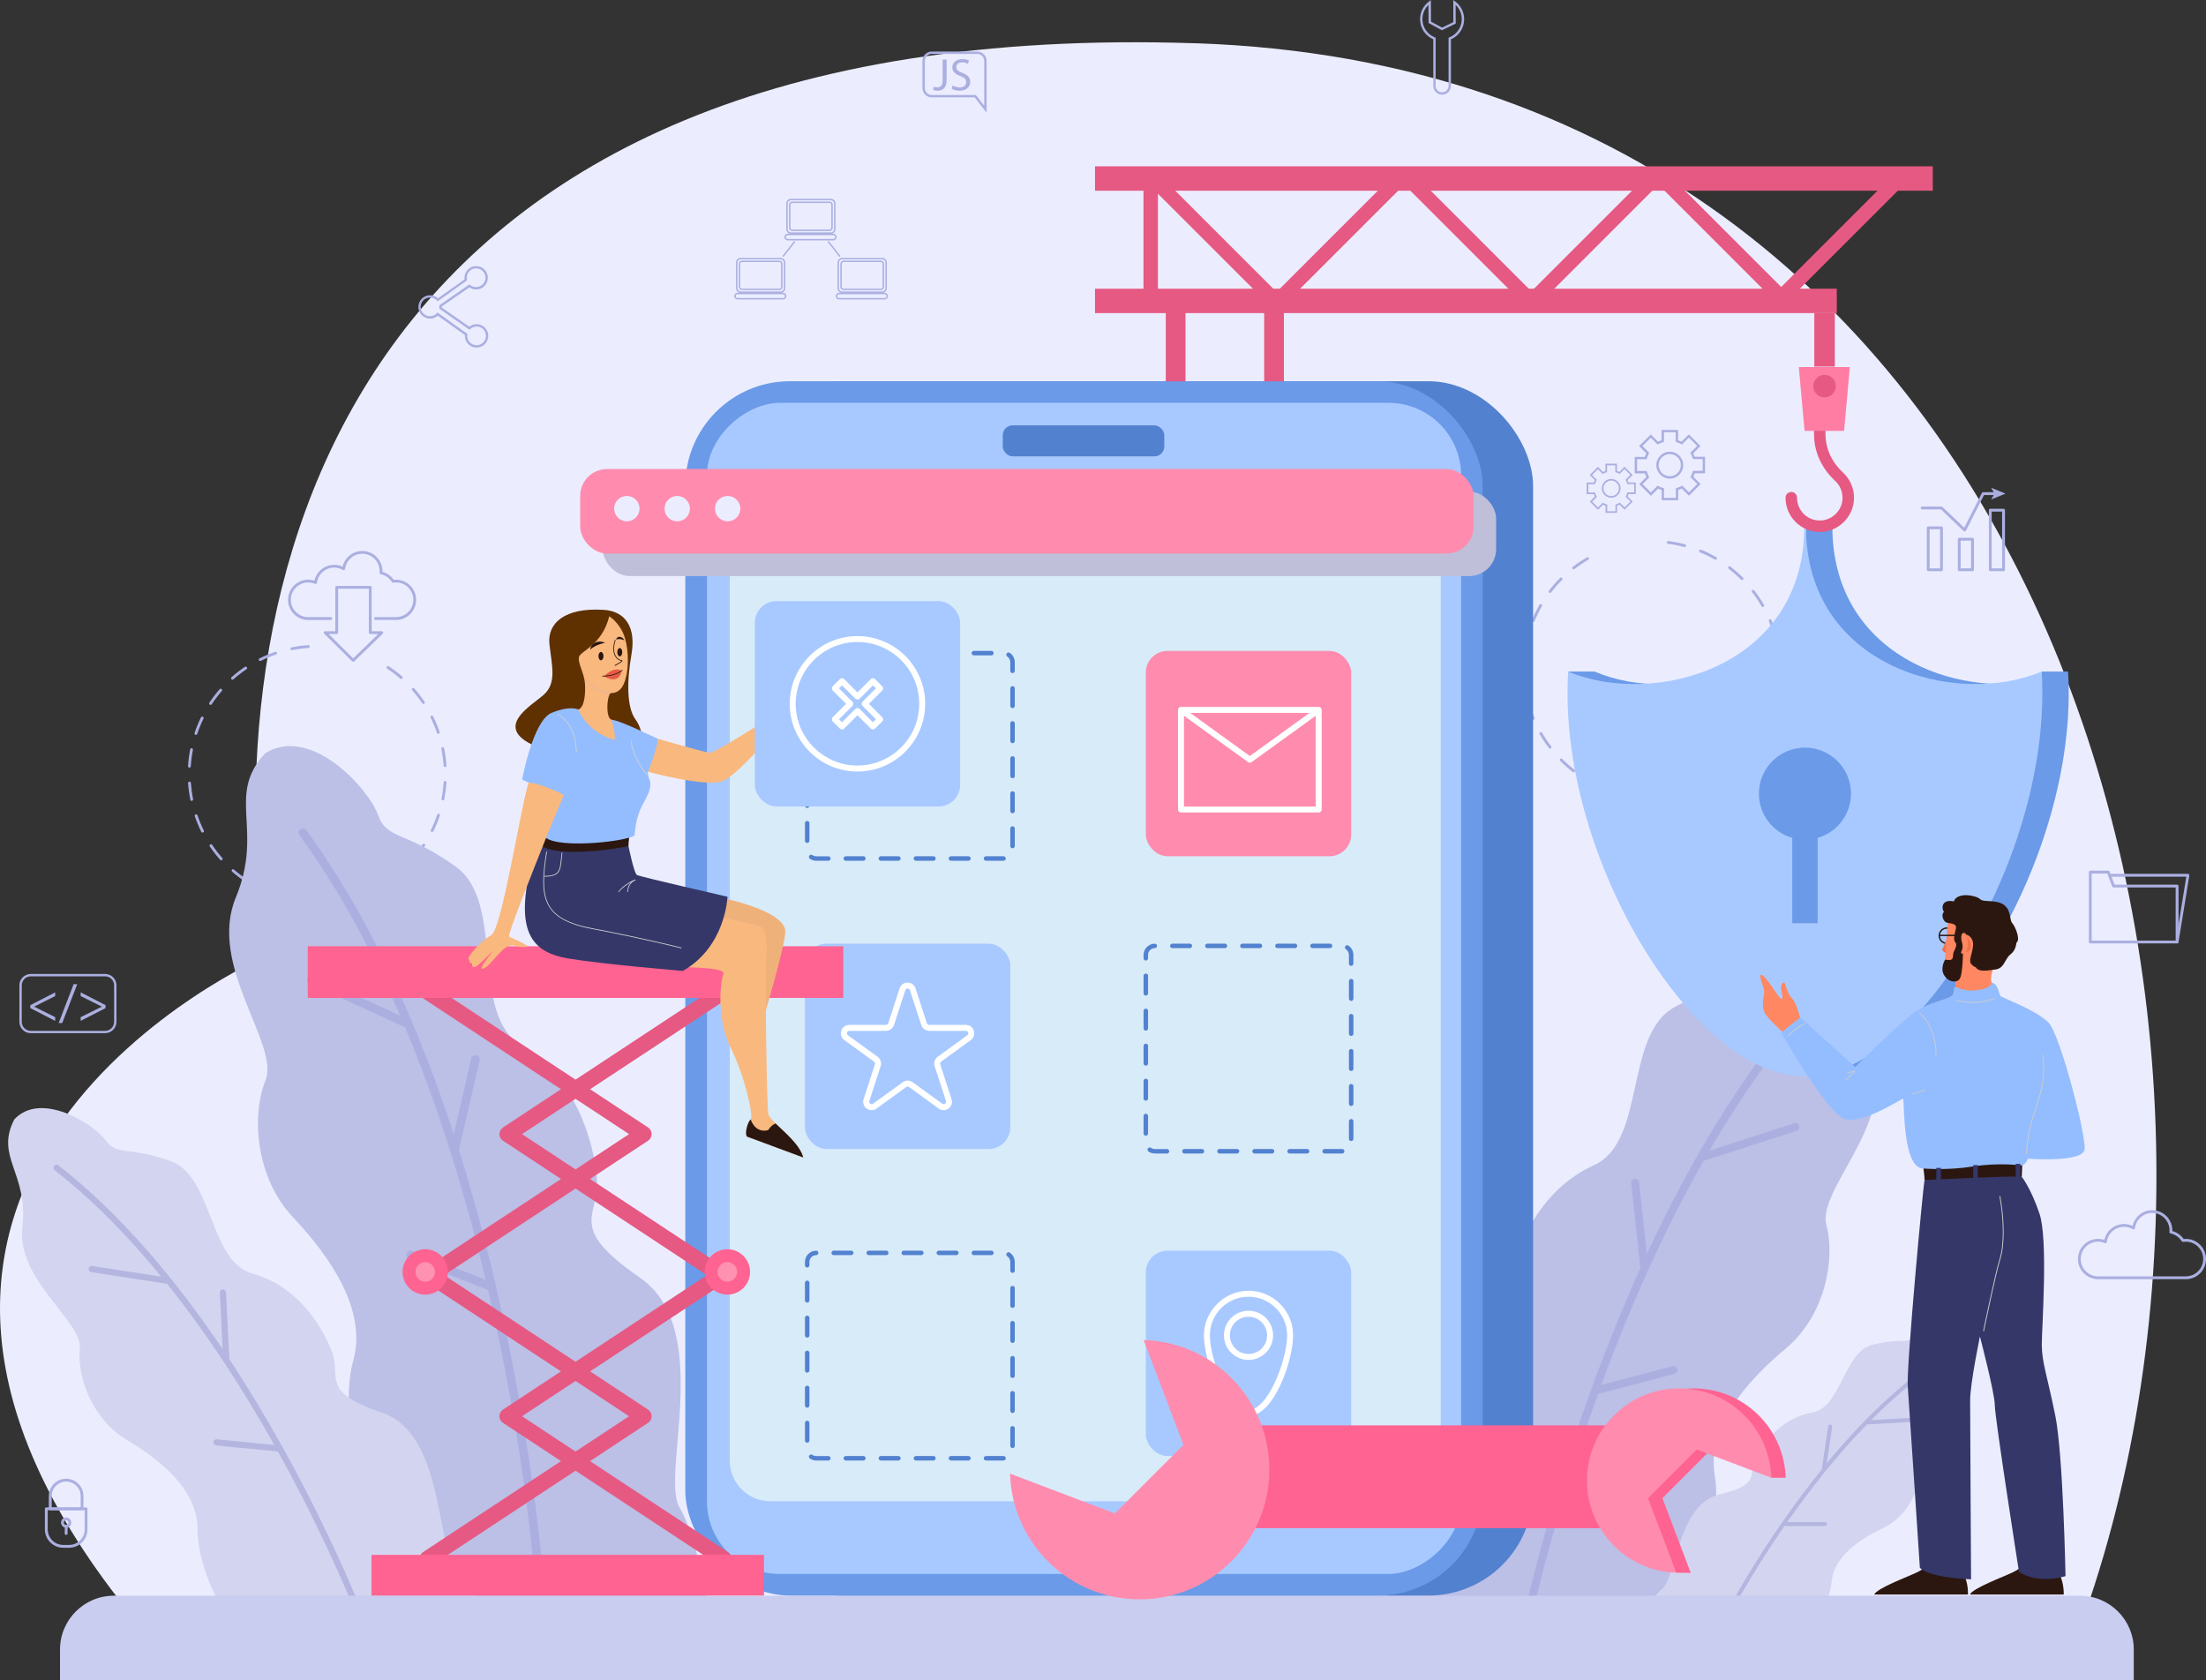 <?xml version="1.0" encoding="UTF-8"?>
<svg xmlns="http://www.w3.org/2000/svg" viewBox="0 0 618.22 470.9">
  <rect x="0" y="0" width="618.22" height="470.9" fill="#333333" stroke="none"/>
  <defs>
    <style>.cls-1{fill:#2b1710;}.cls-2{fill:#fff;}.cls-3{fill:#f0734d;}.cls-4{fill:#e65982;}.cls-5{fill:#ff8cae;}.cls-6{fill:#6a9ae8;}.cls-7{fill:#c9cdf0;}.cls-8{isolation:isolate;}.cls-9{fill:#d8ebf9;}.cls-10{fill:#ff91b1;}.cls-11{fill:#f9b87e;}.cls-12{fill:#ebedff;}.cls-13{fill:#353769;}.cls-14{fill:#ff7da3;}.cls-15{fill:#e0b3a8;}.cls-15,.cls-16,.cls-17,.cls-18{mix-blend-mode:multiply;}.cls-19{fill:#ff6391;}.cls-20{fill:#5f3000;}.cls-21{fill:#b4b6e0;}.cls-16{fill:#d1d1d1;}.cls-17{fill:#bfbfd9;}.cls-22{fill:#efb17a;}.cls-23{fill:#e65b45;}.cls-24{fill:#94bdff;}.cls-25{fill:#d3d5f0;}.cls-26{fill:#ff8762;}.cls-27{fill:#bcbfe6;}.cls-28{fill:#5281cf;}.cls-29{fill:#abafe0;}.cls-30{fill:#a8c9ff;}.cls-18{fill:#ccc;}</style>
  </defs>
  <g class="cls-8">
    <g id="Ebene_1">
      <path class="cls-12" d="m335.03,12.13C97.36,4.23,59.46,160.58,74.46,267.96c0,0-139.76,60.8-36.32,186.35l544.58,2.37c63.17-172.66-10-436.66-247.68-444.56Z"></path>
      <path class="cls-29" d="m133.56,97.42c-1.81,0-3.28-1.47-3.28-3.28,0-.08,0-.16.01-.24l-7.59-5.42c-.6.53-1.36.82-2.17.82-1.81,0-3.28-1.47-3.28-3.28s1.47-3.28,3.28-3.28c.82,0,1.61.31,2.21.86l7.45-5.31c-.02-.15-.03-.29-.03-.44,0-1.81,1.47-3.28,3.28-3.28s3.28,1.47,3.28,3.28-1.47,3.28-3.28,3.28c-.68,0-1.34-.21-1.89-.6l-7.74,5.37s0,.08,0,.12c0,.06,0,.12,0,.18l7.72,5.36c.58-.46,1.29-.71,2.03-.71,1.81,0,3.28,1.47,3.28,3.28s-1.47,3.28-3.28,3.28Zm-10.93-9.81l8.37,5.97-.03.2c-.02.12-.03.23-.03.35,0,1.44,1.17,2.62,2.62,2.62s2.62-1.17,2.62-2.62-1.17-2.62-2.62-2.62c-.66,0-1.3.25-1.79.71l-.2.18-8.47-5.89.02-.2c.01-.1.02-.2.02-.3,0-.09,0-.17-.01-.25l-.02-.19,8.46-5.87.19.16c.47.39,1.06.6,1.67.6,1.44,0,2.62-1.18,2.62-2.62s-1.17-2.62-2.62-2.62-2.62,1.17-2.62,2.62c0,.18.02.35.05.52l.04.21-8.26,5.89-.2-.22c-.5-.54-1.2-.85-1.93-.85-1.44,0-2.62,1.17-2.62,2.62s1.17,2.62,2.62,2.62c.72,0,1.4-.29,1.9-.82l.2-.21Z"></path>
      <path class="cls-29" d="m612.57,358.51h-24.59c-3.12,0-5.65-2.54-5.65-5.65s2.54-5.65,5.65-5.65c.6,0,1.19.09,1.75.28.56-2.57,2.85-4.45,5.52-4.45.82,0,1.63.18,2.38.53.58-2.54,2.85-4.4,5.51-4.4,3.12,0,5.65,2.54,5.65,5.65,0,.06,0,.12,0,.19,1.28.35,2.41,1.14,3.17,2.24.22-.03.42-.04.62-.04,3.12,0,5.65,2.54,5.65,5.65s-2.54,5.65-5.65,5.65Zm-24.59-10.52c-2.68,0-4.86,2.18-4.86,4.86s2.18,4.86,4.86,4.86h24.59c2.68,0,4.86-2.18,4.86-4.86s-2.18-4.86-4.86-4.86c-.23,0-.47.02-.75.06-.16.02-.31-.05-.4-.18-.71-1.12-1.85-1.92-3.14-2.18-.2-.04-.33-.22-.31-.42.01-.15.02-.3.02-.46,0-2.68-2.18-4.86-4.86-4.86-2.45,0-4.52,1.83-4.82,4.26-.02.13-.1.25-.22.31-.12.06-.26.05-.38-.01-.75-.45-1.61-.68-2.47-.68-2.44,0-4.51,1.83-4.82,4.25-.02.12-.09.23-.2.29-.11.06-.24.07-.35.02-.6-.26-1.24-.39-1.9-.39Z"></path>
      <path class="cls-29" d="m110.97,173.75h-5.74c-.22,0-.4-.18-.4-.4s.18-.4.4-.4h5.74c2.68,0,4.86-2.18,4.86-4.86s-2.18-4.86-4.86-4.86c-.23,0-.47.02-.75.06-.16.02-.31-.05-.4-.18-.71-1.12-1.85-1.92-3.14-2.18-.2-.04-.33-.22-.31-.42.01-.15.02-.3.02-.46,0-2.68-2.18-4.86-4.86-4.86-2.45,0-4.52,1.83-4.82,4.26-.02.13-.1.25-.22.31-.12.06-.26.05-.38-.01-.75-.45-1.61-.68-2.47-.68-2.44,0-4.51,1.83-4.82,4.25-.02.12-.09.23-.2.29-.11.06-.24.07-.35.02-.6-.26-1.24-.39-1.9-.39-2.68,0-4.86,2.18-4.86,4.86s2.18,4.86,4.86,4.86h6.32c.22,0,.4.18.4.4s-.18.4-.4.4h-6.32c-3.12,0-5.65-2.54-5.65-5.65s2.54-5.65,5.65-5.65c.6,0,1.19.09,1.75.28.56-2.57,2.85-4.45,5.52-4.45.82,0,1.63.18,2.38.53.58-2.54,2.85-4.4,5.51-4.4,3.12,0,5.65,2.54,5.65,5.65,0,.06,0,.12,0,.19,1.28.35,2.41,1.14,3.17,2.24.22-.03.42-.04.62-.04,3.12,0,5.65,2.54,5.65,5.65s-2.54,5.65-5.65,5.65Z"></path>
      <path class="cls-29" d="m98.97,185.46c-.1,0-.2-.04-.28-.11l-7.84-7.77c-.11-.11-.15-.28-.09-.43.06-.15.21-.24.37-.24h2.84v-12.3c0-.22.18-.4.4-.4h9.39c.22,0,.4.18.4.4v12.3h2.84c.16,0,.31.1.37.25.06.15.02.32-.09.43l-8.03,7.77c-.08.07-.18.11-.27.11Zm-6.88-7.77l6.88,6.82,7.05-6.82h-2.26c-.22,0-.4-.18-.4-.4v-12.3h-8.6v12.3c0,.22-.18.4-.4.4h-2.28Z"></path>
      <path class="cls-29" d="m610.12,264.4h-24.33c-.22,0-.4-.18-.4-.4v-19.59c0-.22.18-.4.4-.4h5.05c.16,0,.31.1.37.26l1.38,3.66h17.53c.22,0,.4.18.4.4v15.67c0,.22-.18.4-.4.4Zm-23.94-.79h23.54v-14.88h-17.41c-.16,0-.31-.1-.37-.26l-1.38-3.66h-4.38v18.8Z"></path>
      <path class="cls-29" d="m610.12,264.4s-.04,0-.06,0c-.22-.03-.36-.24-.33-.45l2.97-18.25h-21.5c-.22,0-.4-.18-.4-.4s.18-.4.4-.4h21.96c.12,0,.23.05.3.14.08.09.11.21.09.32l-3.04,18.71c-.03.19-.2.33-.39.33Z"></path>
      <path class="cls-29" d="m19.37,433.77h-1.65c-2.83,0-5.14-2.3-5.14-5.14v-5.77c0-.22.18-.4.4-.4h11.14c.22,0,.4.18.4.4v5.77c0,2.83-2.31,5.14-5.14,5.14Zm-6-10.52v5.38c0,2.4,1.95,4.35,4.35,4.35h1.65c2.4,0,4.35-1.95,4.35-4.35v-5.38h-10.35Z"></path>
      <path class="cls-29" d="m23,423.26h-8.92c-.22,0-.4-.18-.4-.4v-3.58c0-2.68,2.18-4.85,4.85-4.85s4.85,2.18,4.85,4.85v3.58c0,.22-.18.4-.4.4Zm-8.52-.79h8.13v-3.19c0-2.24-1.82-4.06-4.06-4.06s-4.06,1.82-4.06,4.06v3.19Z"></path>
      <path class="cls-29" d="m18.54,428.17c-.79,0-1.44-.65-1.44-1.44s.65-1.44,1.44-1.44,1.44.65,1.44,1.44-.65,1.44-1.44,1.44Zm0-2.09c-.36,0-.65.29-.65.65s.29.65.65.65.65-.29.65-.65-.29-.65-.65-.65Z"></path>
      <path class="cls-29" d="m18.53,430.18h0c-.22,0-.39-.18-.39-.4l.02-2.01c0-.22.18-.39.4-.39h0c.22,0,.39.18.39.4l-.02,2.01c0,.22-.18.39-.4.39Z"></path>
      <path class="cls-29" d="m232.84,65.54h-11.19c-.72,0-1.31-.59-1.31-1.31v-7.2c0-.72.59-1.31,1.31-1.31h11.19c.72,0,1.31.59,1.31,1.31v7.2c0,.72-.59,1.31-1.31,1.31Zm-11.19-9.42c-.5,0-.91.41-.91.91v7.2c0,.5.41.91.91.91h11.19c.5,0,.91-.41.91-.91v-7.2c0-.5-.41-.91-.91-.91h-11.19Z"></path>
      <path class="cls-29" d="m232.48,64.75h-10.47c-.49,0-.89-.4-.89-.89v-6.47c0-.49.4-.89.89-.89h10.47c.49,0,.89.4.89.89v6.47c0,.49-.4.88-.89.88Zm-10.47-7.85c-.27,0-.49.22-.49.49v6.47c0,.27.22.49.49.49h10.47c.27,0,.49-.22.49-.49v-6.47c0-.27-.22-.49-.49-.49h-10.47Z"></path>
      <path class="cls-29" d="m233.51,67.38h-12.74c-.52,0-.94-.42-.94-.94s.42-.94.94-.94h12.74c.52,0,.94.42.94.94s-.42.94-.94.94Zm-12.74-1.48c-.3,0-.54.24-.54.54s.24.54.54.54h12.74c.3,0,.54-.24.54-.54s-.24-.54-.54-.54h-12.74Z"></path>
      <path class="cls-29" d="m218.77,82.09h-11.19c-.72,0-1.31-.59-1.31-1.31v-7.2c0-.72.59-1.31,1.31-1.31h11.19c.72,0,1.31.59,1.31,1.31v7.2c0,.72-.59,1.31-1.31,1.31Zm-11.19-9.42c-.5,0-.91.41-.91.91v7.2c0,.5.41.91.91.91h11.19c.5,0,.91-.41.91-.91v-7.2c0-.5-.41-.91-.91-.91h-11.19Z"></path>
      <path class="cls-29" d="m218.4,81.3h-10.47c-.49,0-.88-.4-.88-.89v-6.47c0-.49.4-.89.88-.89h10.47c.49,0,.89.4.89.89v6.47c0,.49-.4.88-.88.88Zm-10.47-7.85c-.27,0-.49.22-.49.49v6.47c0,.27.22.49.49.49h10.47c.27,0,.49-.22.49-.49v-6.47c0-.27-.22-.49-.49-.49h-10.47Z"></path>
      <path class="cls-29" d="m219.44,83.93h-12.74c-.52,0-.94-.42-.94-.94s.42-.94.94-.94h12.74c.52,0,.94.42.94.94s-.42.94-.94.94Zm-12.74-1.48c-.3,0-.54.24-.54.54s.24.54.54.54h12.74c.3,0,.54-.24.54-.54s-.24-.54-.54-.54h-12.74Z"></path>
      <path class="cls-29" d="m247.22,82.09h-11.19c-.72,0-1.31-.59-1.31-1.31v-7.2c0-.72.59-1.31,1.31-1.31h11.19c.72,0,1.31.59,1.31,1.31v7.2c0,.72-.59,1.31-1.31,1.31Zm-11.19-9.42c-.5,0-.91.41-.91.91v7.2c0,.5.41.91.91.91h11.19c.5,0,.91-.41.91-.91v-7.2c0-.5-.41-.91-.91-.91h-11.19Z"></path>
      <path class="cls-29" d="m246.86,81.3h-10.47c-.49,0-.89-.4-.89-.89v-6.47c0-.49.4-.89.89-.89h10.47c.49,0,.89.4.89.89v6.47c0,.49-.4.88-.88.88Zm-10.47-7.85c-.27,0-.49.22-.49.49v6.47c0,.27.22.49.49.49h10.47c.27,0,.49-.22.49-.49v-6.47c0-.27-.22-.49-.49-.49h-10.47Z"></path>
      <path class="cls-29" d="m247.9,83.93h-12.74c-.52,0-.94-.42-.94-.94s.42-.94.94-.94h12.74c.52,0,.94.42.94.94s-.42.94-.94.94Zm-12.74-1.48c-.3,0-.54.24-.54.54s.24.54.54.54h12.74c.3,0,.54-.24.54-.54s-.24-.54-.54-.54h-12.74Z"></path>
      <path class="cls-29" d="m219.51,71.96s-.09-.01-.12-.04c-.09-.07-.1-.19-.03-.28l3.14-4.02c.07-.09.19-.1.28-.03.09.07.1.19.03.28l-3.14,4.02s-.1.08-.16.08Z"></path>
      <path class="cls-29" d="m235.3,71.96c-.06,0-.12-.03-.16-.08l-3.14-4.02c-.07-.09-.05-.21.03-.28.08-.07.21-.05.28.03l3.14,4.02c.07.09.05.21-.03.28-.04.03-.08.04-.12.04Z"></path>
      <path class="cls-29" d="m544.09,160.08h-3.71c-.22,0-.4-.18-.4-.4v-11.75c0-.22.18-.4.4-.4h3.71c.22,0,.4.18.4.4v11.75c0,.22-.18.4-.4.4Zm-3.32-.79h2.92v-10.96h-2.92v10.96Z"></path>
      <path class="cls-29" d="m552.78,160.08h-3.71c-.22,0-.4-.18-.4-.4v-8.56c0-.22.18-.4.4-.4h3.71c.22,0,.4.18.4.4v8.56c0,.22-.18.4-.4.4Zm-3.32-.79h2.92v-7.77h-2.92v7.77Z"></path>
      <path class="cls-29" d="m561.48,160.08h-3.71c-.22,0-.4-.18-.4-.4v-16.7c0-.22.18-.4.4-.4h3.71c.22,0,.4.18.4.4v16.7c0,.22-.18.4-.4.4Zm-3.32-.79h2.92v-15.91h-2.92v15.91Z"></path>
      <path class="cls-29" d="m550.58,148.95c-.1,0-.2-.04-.27-.11l-6.38-6.08h-5.25c-.22,0-.4-.18-.4-.4s.18-.4.4-.4h5.41c.1,0,.2.04.27.11l6.11,5.82,4.94-9.73c.07-.13.2-.22.35-.22h3.42c.22,0,.4.18.4.4s-.18.4-.4.4h-3.17l-5.07,9.99c-.06.11-.16.19-.29.21-.02,0-.04,0-.07,0Z"></path>
      <polygon class="cls-29" points="562.03 138.34 558.02 139.98 558.97 138.34 558.02 136.7 562.03 138.34"></polygon>
      <path class="cls-29" d="m484.91,216.42c-1.25.95-2.57,1.83-3.92,2.61-.19.11-.43.04-.54-.14-.11-.19-.04-.43.14-.54,1.32-.76,2.61-1.62,3.83-2.55.17-.13.44-.11.57.06.13.17.11.41-.06.54l-.24-.31.21.34Zm3.56-3.11c-.16.12-.38.11-.52-.04-.15-.15-.15-.4,0-.56,1.09-1.09,2.13-2.26,3.07-3.48.13-.17.38-.21.55-.07.17.13.2.38.07.55-.96,1.25-2.02,2.45-3.13,3.56-.01.01-.03.02-.04.03Zm-11.64,7.77s-.06.04-.09.05c-1.46.6-2.97,1.12-4.5,1.52-.21.06-.43-.07-.48-.28-.06-.21.07-.43.28-.48,1.49-.4,2.97-.9,4.4-1.49.2-.08.43.01.52.21.07.17.01.36-.12.47Zm17.35-15.18c-.12.09-.3.11-.44.03-.19-.11-.25-.35-.14-.54.77-1.33,1.46-2.73,2.05-4.16.08-.2.31-.3.52-.21.2.08.3.31.21.52-.6,1.46-1.31,2.89-2.1,4.25-.03.05-.06.09-.1.12Zm-26.4,17.6c-.05.04-.12.07-.19.08-1.56.2-3.16.3-4.73.3-.22,0-.39-.18-.39-.4,0-.22.18-.4.4-.39,1.54,0,3.1-.1,4.63-.3.22-.03.41.12.44.34.02.15-.04.28-.15.37Zm29.99-26.24c-.09.07-.22.1-.34.07-.21-.06-.34-.27-.28-.48.4-1.49.71-3.02.91-4.55.03-.22.23-.37.44-.34s.37.23.34.44c-.21,1.56-.52,3.13-.93,4.65-.02.09-.07.16-.14.21Zm-39.35,26.23c-.08.06-.18.09-.29.08-1.56-.21-3.13-.52-4.65-.93-.21-.06-.34-.27-.28-.48.06-.21.27-.34.48-.28,1.49.4,3.02.7,4.55.91.22.03.37.23.34.44-.01.11-.07.2-.15.26Zm40.59-35.51c-.07.05-.15.08-.24.08-.22,0-.39-.18-.39-.4,0-1.54-.09-3.1-.29-4.63-.03-.22.12-.41.34-.44.22-.03.41.12.44.34.2,1.56.3,3.16.3,4.73,0,.13-.06.24-.16.31Zm-49.63,33.08c-.11.08-.26.11-.39.05-1.46-.6-2.89-1.31-4.25-2.09-.19-.11-.25-.35-.14-.54.11-.19.35-.25.54-.14,1.33.77,2.73,1.46,4.16,2.05.2.08.3.31.21.52-.03.07-.07.12-.12.16Zm48.43-42.37s-.09.05-.14.07c-.21.06-.43-.07-.48-.28-.4-1.49-.9-2.97-1.48-4.4-.08-.2.02-.43.21-.52.2-.08.43.01.52.21.6,1.46,1.11,2.97,1.52,4.5.04.16-.02.32-.14.42Zm-56.54,37.69c-.14.11-.34.11-.48,0-1.25-.96-2.45-2.01-3.56-3.13-.15-.15-.15-.4,0-.56.15-.15.4-.15.56,0,1.09,1.09,2.26,2.12,3.48,3.06.17.13.21.38.07.55-.02.03-.05.05-.07.07Zm52.97-46.35s-.03.02-.04.03c-.19.11-.43.04-.54-.15-.77-1.33-1.63-2.63-2.57-3.86l-.09-.12c-.13-.17-.1-.42.07-.55.17-.13.42-.1.55.07l.09.12c.96,1.26,1.84,2.58,2.63,3.95.1.17.05.39-.1.51Zm-59.6,39.7c-.17.13-.4.13-.53-.04l-.05-.06c-.95-1.24-1.82-2.54-2.59-3.88-.11-.19-.04-.43.14-.54.19-.11.43-.05.54.14.76,1.31,1.61,2.59,2.54,3.8.13.17.12.45-.05.58Zm53.81-47.24c-.15.12-.38.11-.52-.03-1.09-1.09-2.27-2.12-3.49-3.06-.17-.13-.21-.38-.07-.55.13-.17.38-.21.55-.07,1.25.96,2.45,2.01,3.57,3.12.15.15.15.4,0,.56-.01.01-.03.02-.04.03Zm-58.48,39.17s-.06.04-.09.05c-.2.08-.43-.01-.52-.21-.61-1.46-1.12-2.97-1.53-4.49-.06-.21.07-.43.28-.48.21-.06.43.07.48.28.4,1.49.9,2.97,1.49,4.4.07.17.01.36-.12.47Zm51.04-44.86c-.12.09-.29.11-.44.03-1.34-.77-2.74-1.45-4.16-2.04-.2-.08-.3-.31-.22-.52.08-.2.31-.3.52-.22,1.46.6,2.89,1.3,4.26,2.09.19.11.25.35.15.54-.03.05-.06.09-.1.12Zm-53.47,35.81c-.05.04-.12.07-.19.08-.22.03-.41-.12-.44-.34-.2-1.56-.31-3.15-.31-4.73,0-.22.18-.4.4-.4.22,0,.4.18.4.4,0,1.55.1,3.1.3,4.63.02.15-.04.28-.15.37Zm44.81-39.37c-.09.07-.22.1-.34.07-1.49-.4-3.02-.7-4.55-.9-.22-.03-.37-.23-.34-.44.03-.22.23-.37.44-.34,1.56.2,3.13.51,4.65.92.21.06.34.27.28.48-.02.09-.07.16-.14.21Zm-44.81,30c-.08.06-.18.09-.29.08-.22-.03-.37-.23-.34-.44.21-1.56.52-3.13.92-4.65.06-.21.27-.34.48-.28.21.06.34.27.28.48-.4,1.49-.7,3.02-.9,4.55-.01.11-.07.2-.15.26Zm2.41-9.04c-.11.08-.26.11-.39.05-.2-.08-.3-.31-.21-.52.6-1.46,1.3-2.89,2.09-4.25.11-.19.35-.25.54-.15.19.11.25.35.15.54-.77,1.33-1.46,2.73-2.04,4.16-.03.07-.07.12-.12.16Zm4.67-8.11c-.14.11-.34.11-.48,0-.17-.13-.21-.38-.07-.55.96-1.25,2.01-2.45,3.13-3.57.15-.16.4-.15.56,0s.15.4,0,.56c-1.09,1.09-2.12,2.27-3.06,3.49-.02.03-.05.05-.07.07Zm10.51-9.23s-.03.02-.04.03c-1.3.75-2.56,1.6-3.76,2.52l-.09.07s0,0,0,0c-.17.13-.42.1-.55-.07-.13-.17-.1-.42.07-.55l.09-.07c1.23-.94,2.52-1.8,3.85-2.57.19-.11.43-.05.54.14.1.17.05.39-.1.51Z"></path>
      <path class="cls-29" d="m96.02,252.53c-1.54.31-3.11.52-4.67.63-.22.02-.41-.15-.42-.37-.01-.22.15-.41.37-.42,1.52-.11,3.06-.31,4.56-.61.21-.04.44.09.48.31.04.21-.08.42-.29.46l-.08-.39.04.39Zm4.56-1.23c-.19.04-.39-.07-.45-.26-.07-.21.04-.43.25-.5,1.46-.5,2.9-1.1,4.28-1.78.2-.1.43-.02.53.18.1.2.02.43-.18.53-1.41.7-2.89,1.31-4.38,1.82-.02,0-.03.01-.05.01Zm-13.87,1.86s-.07,0-.1,0c-1.58-.1-3.16-.3-4.71-.61-.21-.04-.35-.25-.31-.46.04-.21.25-.35.46-.31,1.51.3,3.06.5,4.6.59.22.01.38.2.37.42-.01.18-.15.33-.32.36Zm22.26-6.01c-.15.03-.31-.03-.41-.17-.12-.18-.07-.43.11-.55,1.28-.86,2.51-1.81,3.67-2.83.16-.14.41-.13.56.04s.13.41-.04.56c-1.18,1.04-2.45,2.02-3.75,2.89-.04.03-.09.05-.14.06Zm-31.45,4.21c-.07.01-.14,0-.2-.01-1.49-.5-2.97-1.11-4.39-1.81-.2-.1-.28-.33-.18-.53.1-.2.33-.28.53-.18,1.39.68,2.83,1.28,4.29,1.77.21.07.32.29.25.5-.05.14-.16.23-.3.26Zm38.47-10.39c-.12.02-.24,0-.34-.09-.16-.14-.18-.39-.04-.56,1.01-1.16,1.96-2.4,2.82-3.69.12-.18.37-.23.55-.11.18.12.23.37.11.55-.87,1.31-1.84,2.58-2.88,3.77-.06.07-.14.11-.22.13Zm-46.87,6.27c-.1.02-.21,0-.3-.06-1.31-.87-2.58-1.84-3.77-2.88-.16-.14-.18-.39-.04-.56.14-.16.39-.18.56-.04,1.16,1.01,2.4,1.96,3.69,2.81.18.12.23.37.11.55-.06.09-.15.15-.25.17Zm52.06-14.06c-.08.02-.17,0-.25-.03-.2-.1-.28-.33-.18-.53.68-1.39,1.28-2.83,1.77-4.29.07-.21.29-.32.5-.25.21.07.32.29.25.5-.51,1.49-1.12,2.97-1.81,4.38-.06.11-.16.19-.28.21Zm-59.12,7.91c-.13.03-.28-.02-.37-.13-1.04-1.18-2.02-2.44-2.9-3.75-.12-.18-.07-.43.11-.55.18-.12.43-.07.55.11.86,1.28,1.81,2.51,2.84,3.67.14.16.13.41-.03.56-.05.05-.12.08-.18.09Zm62.13-16.78s-.1.01-.15,0c-.21-.04-.35-.25-.31-.46.3-1.51.5-3.06.6-4.6.01-.22.21-.38.42-.37.22.01.38.2.37.42-.1,1.57-.31,3.16-.61,4.71-.03.16-.16.28-.31.31Zm-67.35,9.02c-.17.03-.35-.05-.43-.21-.7-1.41-1.31-2.89-1.82-4.38-.07-.21.04-.43.25-.5.21-.07.43.04.5.25.5,1.46,1.1,2.9,1.78,4.28.1.2.02.43-.18.53-.03.02-.06.03-.1.03Zm67.95-18.36s-.03,0-.05,0c-.22.01-.41-.15-.42-.37-.1-1.53-.31-3.08-.61-4.6l-.03-.14c-.04-.21.09-.42.31-.47.21-.04.42.09.47.31l.03.15c.31,1.55.52,3.13.63,4.7.01.2-.12.38-.32.41Zm-70.98,9.47c-.21.04-.41-.06-.46-.27v-.07c-.32-1.53-.53-3.08-.64-4.62-.01-.22.15-.41.37-.42.22-.02.41.15.42.37.11,1.51.31,3.03.61,4.52.04.21-.09.46-.3.5Zm69.1-18.79c-.19.04-.39-.07-.45-.26-.5-1.46-1.11-2.9-1.79-4.28-.1-.2-.02-.43.18-.53.19-.1.43-.02.53.18.7,1.41,1.32,2.88,1.83,4.37.07.21-.04.43-.25.5-.02,0-.03.01-.05.01Zm-69.74,9.49s-.07,0-.1,0c-.22-.01-.38-.2-.37-.42.1-1.58.3-3.16.6-4.71.04-.21.25-.35.46-.31.21.04.35.25.31.46-.3,1.51-.5,3.06-.59,4.6-.01.18-.15.33-.32.36Zm65.56-17.86c-.15.03-.31-.03-.4-.17-.86-1.28-1.82-2.51-2.84-3.66-.14-.16-.13-.41.03-.56.16-.14.41-.13.56.03,1.05,1.18,2.02,2.44,2.91,3.74.12.18.07.43-.11.55-.04.03-.09.05-.14.06Zm-63.76,8.67c-.07.01-.14,0-.2-.01-.21-.07-.32-.29-.25-.5.5-1.49,1.11-2.97,1.8-4.39.1-.2.33-.28.53-.18.2.1.28.33.18.53-.68,1.39-1.27,2.83-1.76,4.29-.05.14-.16.23-.3.26Zm57.56-15.67c-.12.02-.24,0-.34-.09-1.16-1.01-2.41-1.95-3.69-2.81-.18-.12-.23-.37-.11-.55.12-.18.37-.23.55-.11,1.31.87,2.59,1.83,3.78,2.87.16.14.18.39.04.56-.06.07-.14.11-.22.13Zm-53.44,7.26c-.1.02-.21,0-.3-.06-.18-.12-.23-.37-.11-.55.87-1.31,1.84-2.58,2.87-3.77.14-.17.39-.18.56-.04.16.14.18.39.04.56-1.01,1.16-1.96,2.41-2.81,3.69-.06.09-.15.15-.25.17Zm6.14-7.06c-.13.03-.28-.02-.37-.13-.14-.16-.13-.41.03-.56,1.18-1.05,2.44-2.02,3.75-2.9.18-.12.43-.07.55.11.12.18.07.43-.11.55-1.28.86-2.51,1.82-3.66,2.84-.05.05-.12.08-.18.09Zm7.76-5.23c-.17.03-.35-.05-.43-.21-.1-.2-.02-.43.18-.53,1.41-.7,2.88-1.32,4.38-1.83.21-.07.43.04.5.25s-.04.43-.25.5c-1.46.5-2.9,1.1-4.28,1.79-.03.02-.07.03-.1.03Zm13.5-3.67s-.03,0-.05,0c-1.5.11-3.01.31-4.49.61l-.11.02s0,0,0,0c-.21.04-.42-.1-.46-.31-.04-.21.1-.42.31-.47l.11-.02c1.51-.3,3.06-.51,4.59-.62.22-.02.41.15.42.37.01.2-.12.38-.32.42Z"></path>
      <path class="cls-29" d="m29.45,289.56H8.62c-1.76,0-3.19-1.43-3.19-3.19v-10.22c0-1.76,1.43-3.19,3.19-3.19h20.83c1.76,0,3.19,1.43,3.19,3.19v10.22c0,1.76-1.43,3.19-3.19,3.19Zm-20.83-15.93c-1.39,0-2.52,1.13-2.52,2.53v10.22c0,1.39,1.13,2.53,2.52,2.53h20.83c1.39,0,2.53-1.13,2.53-2.53v-10.22c0-1.39-1.13-2.53-2.53-2.53H8.62Z"></path>
      <path class="cls-29" d="m8.49,281.71l6.97-3.59v1.04l-5.87,2.94v.03l5.87,2.94v1.04l-6.97-3.59v-.81Z"></path>
      <path class="cls-29" d="m16.44,286.71l4.19-10.89h1.02l-4.21,10.89h-1.01Z"></path>
      <path class="cls-29" d="m29.58,282.53l-6.97,3.58v-1.04l5.92-2.94v-.03l-5.92-2.94v-1.04l6.97,3.58v.84Z"></path>
      <path class="cls-29" d="m276.49,31.6l-3.33-4.31h-12.04c-1.44,0-2.61-1.17-2.61-2.61v-7.63c0-1.44,1.17-2.61,2.61-2.61h12.76c1.44,0,2.61,1.17,2.61,2.61v14.54Zm-15.37-16.48c-1.07,0-1.94.87-1.94,1.94v7.63c0,1.07.87,1.94,1.94,1.94h12.36l2.34,3.03v-12.6c0-1.07-.87-1.94-1.94-1.94h-12.76Z"></path>
      <path class="cls-29" d="m264.17,16.69h1.11v5.75c0,2.28-1.12,2.98-2.6,2.98-.41,0-.91-.09-1.19-.2l.17-.91c.23.09.56.17.93.17.99,0,1.58-.45,1.58-2.13v-5.66Z"></path>
      <path class="cls-29" d="m266.98,23.94c.5.31,1.22.56,1.99.56,1.14,0,1.8-.6,1.8-1.47,0-.8-.46-1.26-1.62-1.71-1.4-.5-2.27-1.22-2.27-2.44,0-1.34,1.11-2.33,2.78-2.33.88,0,1.52.2,1.9.42l-.31.91c-.28-.15-.85-.41-1.63-.41-1.17,0-1.62.7-1.62,1.29,0,.8.52,1.2,1.71,1.66,1.45.56,2.19,1.26,2.19,2.53,0,1.33-.98,2.47-3.01,2.47-.83,0-1.73-.24-2.19-.55l.28-.93Z"></path>
      <path class="cls-29" d="m470.31,140.19h-4.63v-2.84c-.35-.11-.69-.25-1.01-.41l-2.02,2.02-3.27-3.27,2.01-2.01c-.16-.32-.3-.66-.42-1.01h-2.86v-4.63h2.86c.11-.34.25-.68.41-.99l-2.03-2.03,3.27-3.27,2.04,2.04c.31-.16.64-.29.98-.4v-2.9h4.63v2.9c.33.11.65.24.96.4l2.06-2.06,3.27,3.27-2.05,2.05c.16.31.29.63.4.96h2.92v4.63h-2.89c-.11.34-.24.66-.4.98l2.05,2.05-3.27,3.27-2.02-2.02c-.32.16-.65.3-.99.42v2.87Zm-3.96-.66h3.3v-2.7l.24-.07c.46-.14.9-.33,1.32-.56l.22-.12,1.9,1.9,2.33-2.33-1.93-1.93.12-.22c.22-.41.4-.85.53-1.31l.07-.24h2.72v-3.3h-2.74l-.07-.24c-.13-.45-.32-.88-.54-1.29l-.12-.22,1.93-1.93-2.33-2.33-1.94,1.94-.22-.12c-.41-.22-.84-.4-1.29-.53l-.24-.07v-2.73h-3.3v2.73l-.24.07c-.46.13-.9.32-1.3.54l-.22.12-1.92-1.92-2.33,2.33,1.91,1.91-.12.22c-.23.41-.41.86-.55,1.32l-.07.24h-2.68v3.3h2.68l.07.24c.14.46.32.91.55,1.33l.12.22-1.89,1.89,2.33,2.33,1.89-1.89.22.12c.42.23.87.41,1.34.54l.24.07v2.67Zm1.6-5.4c-2.08,0-3.77-1.69-3.77-3.77s1.69-3.77,3.77-3.77,3.77,1.69,3.77,3.77-1.69,3.77-3.77,3.77Zm0-6.87c-1.71,0-3.11,1.39-3.11,3.1s1.39,3.11,3.11,3.11,3.1-1.39,3.1-3.11-1.39-3.1-3.1-3.1Z"></path>
      <path class="cls-29" d="m453.18,143.74h-3.24v-1.99c-.24-.08-.48-.18-.71-.29l-1.41,1.41-2.29-2.29,1.4-1.4c-.11-.23-.21-.46-.29-.7h-2v-3.24h2c.08-.24.18-.47.29-.7l-1.42-1.42,2.29-2.29,1.43,1.43c.22-.11.45-.2.68-.28v-2.03h3.24v2.03c.23.08.46.17.67.28l1.44-1.44,2.29,2.29-1.44,1.44c.11.22.2.44.28.67h2.04v3.24h-2.02c-.08.24-.17.46-.28.68l1.43,1.43-2.29,2.29-1.42-1.42c-.22.11-.46.21-.69.29v2.01Zm-2.77-.46h2.31v-1.89l.17-.05c.32-.1.63-.23.92-.39l.15-.09,1.33,1.33,1.63-1.63-1.35-1.35.08-.15c.15-.29.28-.6.37-.91l.05-.17h1.9v-2.31h-1.92l-.05-.17c-.09-.31-.22-.62-.38-.9l-.08-.15,1.35-1.35-1.63-1.63-1.36,1.36-.15-.08c-.28-.15-.59-.28-.9-.37l-.17-.05v-1.91h-2.31v1.91l-.17.05c-.32.09-.63.22-.91.38l-.15.08-1.34-1.34-1.63,1.63,1.34,1.34-.08.15c-.16.29-.29.6-.38.92l-.05.17h-1.88v2.31h1.88l.05.17c.1.33.23.64.39.93l.08.15-1.32,1.32,1.63,1.63,1.33-1.33.15.08c.29.16.61.29.94.38l.17.05v1.87Zm1.12-3.78c-1.45,0-2.64-1.18-2.64-2.64s1.18-2.64,2.64-2.64,2.64,1.18,2.64,2.64-1.18,2.64-2.64,2.64Zm0-4.81c-1.2,0-2.17.97-2.17,2.17s.97,2.17,2.17,2.17,2.17-.97,2.17-2.17-.97-2.17-2.17-2.17Z"></path>
      <path class="cls-29" d="m404.14,26.54c-1.36,0-2.47-1.11-2.47-2.47v-13.05c-2.26-.99-3.7-3.18-3.7-5.65,0-1.97.91-3.77,2.5-4.95l.53-.39.03,6.03,3.09,1.68,3.18-1.53-.03-6.2.53.39c1.58,1.16,2.52,3.02,2.52,4.97,0,2.47-1.44,4.67-3.7,5.65v13.05c0,1.36-1.11,2.47-2.47,2.47Zm-3.81-25.16c-1.09,1.04-1.7,2.45-1.7,3.98,0,2.28,1.37,4.29,3.49,5.12l.21.08v13.5c0,1,.81,1.81,1.81,1.81s1.81-.81,1.81-1.81v-13.5l.21-.08c2.12-.84,3.49-2.85,3.49-5.12,0-1.53-.62-2.95-1.72-3.99l.03,5.24-3.87,1.86-3.74-2.03-.03-5.06Z"></path>
      <path class="cls-27" d="m521.99,258.79c-11.01-8.69-27.81,6.08-31,12.46-3.19,6.37-7.53,3.19-21.73,11.01-14.2,7.82-7.82,37.66-22.6,44.32-14.77,6.66-21.44,22.02-23.47,31.87-2.03,9.85,6.66,13.33-14.2,24.33-20.86,11.01-11.3,50.41-17.38,58.23-6.08,7.82-7.24,26.36-7.24,26.36,0,0,63.73-3.19,66.92,0,24.62-5.79,31.58-39.98,29.26-53.88-2.32-13.91,9.27-26.65,19.99-35.63,10.72-8.98,13.91-24.62,11.3-34.47-2.61-9.85,18.54-27.81,13.33-46.35-5.21-18.54,5.79-26.07-3.19-38.24Z"></path>
      <path class="cls-29" d="m445.86,389.62c.02-.19.08-.36.18-.51,3.95-10.85,8.5-22.24,13.68-33.72l-2.58-23.77c-.07-.61.37-1.16.98-1.22.04,0,.08,0,.12,0,.56,0,1.04.42,1.1.99l2.18,20.07c12.26-26.42,27.92-52.98,47.47-74.01.22-.24.52-.35.81-.35.27,0,.54.1.76.3.45.42.47,1.12.06,1.57-11.95,12.85-22.43,27.79-31.56,43.5l23.75-7.65c.11-.04.23-.05.34-.05.47,0,.9.3,1.06.77.19.58-.13,1.21-.72,1.4l-26.07,8.4h0c-11.78,20.73-21.25,42.65-28.66,62.79l19.92-5.24c.09-.02.19-.04.28-.04.49,0,.94.33,1.07.83.16.59-.2,1.2-.79,1.36l-21.41,5.63c-14.53,40.12-20.83,72.54-20.94,73.16-.1.53-.57.9-1.09.9-.07,0-.14,0-.21-.02-.6-.11-1-.7-.88-1.3.12-.62,6.47-33.33,21.14-73.77Z"></path>
      <path class="cls-25" d="m553.86,372.09c-4.32-5.73-14.55-.59-16.95,2.15-2.4,2.74-4.14.6-12.18,2.63-8.04,2.03-8.75,17.63-16.93,19.01-8.18,1.38-13.46,8.12-15.74,12.73s1.57,7.46-10.18,10.2c-11.75,2.75-12.12,23.48-16.15,26.57-4.02,3.08-7,12.11-7,12.11,0,0,31.95,6.68,33.12,8.67,12.94.32,20.81-15.69,21.46-22.88.65-7.18,8.04-11.99,14.51-15.05,6.47-3.06,10.07-10.39,10.06-15.6-.01-5.21,12.78-11.36,12.6-21.21-.18-9.85,6.25-12.15,3.38-19.34Z"></path>
      <path class="cls-21" d="m499.23,426.97c.03-.09.09-.17.16-.23,3.36-4.86,7.09-9.91,11.14-14.92l1.8-12.1c.05-.31.34-.52.65-.48.02,0,.04,0,.06.01.28.07.46.34.42.63l-1.52,10.21c9.49-11.49,20.68-22.6,33.08-30.48.14-.09.3-.11.45-.07.13.03.26.12.34.24.17.26.09.62-.17.78-7.58,4.81-14.7,10.85-21.26,17.44l12.74-.71c.06,0,.12,0,.18.02.23.06.41.27.42.52.02.31-.22.58-.54.6l-13.99.78h0c-8.51,8.73-16.04,18.36-22.32,27.36h10.54c.05-.01.1,0,.14,0,.24.06.42.29.42.55,0,.31-.25.57-.57.57h-11.33c-12.39,17.99-19.71,33.22-19.84,33.51-.12.25-.4.37-.66.31-.03,0-.07-.02-.1-.04-.28-.13-.4-.47-.27-.76.14-.29,7.52-15.66,20.02-33.77Z"></path>
      <path class="cls-27" d="m74.37,211.06c12.88-7.89,28.96,10.06,31.55,17.28,2.59,7.22,7.65,4.37,21.82,14.55,14.18,10.18,3.55,41.27,18.5,50.28,14.95,9.01,20.11,26.28,21.02,37.07s-8.83,13.4,12.07,27.83c20.9,14.44,5.64,55.34,11.14,64.48,5.51,9.14,9.36,35.18,9.36,35.18,0,0-69.18,2.62-73,5.62-25.59-9.34-32.2-67.01-27.94-81.59,4.26-14.57-6.51-29.68-16.82-40.66-10.31-10.97-11.72-28.11-7.67-38.3s-16.27-32.11-8.32-51.26c7.95-19.16-2.86-28.62,8.3-40.48Z"></path>
      <path class="cls-29" d="m139.05,360.69c0-.2-.04-.39-.13-.57-2.84-12.11-6.24-24.87-10.32-37.8l5.8-25.09c.15-.64-.25-1.29-.9-1.43-.04-.01-.09-.02-.13-.02-.6-.07-1.17.32-1.31.92l-4.89,21.18c-9.73-29.81-23.08-60.22-41.3-85.2-.2-.28-.51-.44-.82-.48-.29-.03-.59.04-.85.22-.53.39-.65,1.14-.26,1.67,11.13,15.26,20.43,32.58,28.19,50.55l-24.41-11.22c-.12-.05-.24-.09-.36-.1-.5-.06-1.01.2-1.23.69-.28.6-.01,1.31.59,1.59l26.8,12.32h0c9.94,23.67,17.27,48.32,22.62,70.8l-20.63-8.15c-.1-.04-.2-.06-.3-.08-.53-.06-1.05.23-1.25.75-.24.61.06,1.31.67,1.55l22.17,8.76c10.41,44.76,13,80.23,13.04,80.91.04.58.49,1.04,1.05,1.11.07,0,.15.01.22,0,.66-.05,1.16-.62,1.11-1.27-.05-.68-2.65-36.46-13.18-81.58Z"></path>
      <path class="cls-25" d="m3.99,313.75c7.46-8.11,22.33,1.27,25.6,5.81,3.26,4.55,6.24,1.54,18.22,5.84,11.98,4.31,10.75,28.25,23.04,31.58,12.29,3.33,19.37,14.42,22.16,21.81,2.8,7.39-3.51,11.17,14.04,17.12,17.55,5.95,15.03,37.7,20.72,43.02s8.89,19.55,8.89,19.55c0,0-49.84,5.44-51.92,8.31-19.82-1.44-29.46-27.09-29.39-38.17.07-11.08-10.5-19.53-19.93-25.16-9.43-5.64-13.85-17.38-13.05-25.34.8-7.97-17.84-19.27-16.1-34.3,1.74-15.03-7.73-19.51-2.28-30.06Z"></path>
      <path class="cls-21" d="m79.3,405.79c-.04-.14-.11-.27-.21-.37-4.41-7.93-9.35-16.2-14.8-24.46l-.95-18.77c-.02-.48-.43-.85-.92-.83-.03,0-.06,0-.09,0-.43.07-.76.46-.73.91l.8,15.84c-12.79-18.97-28.24-37.64-46.02-51.52-.2-.16-.44-.21-.68-.17-.21.03-.41.14-.55.32-.3.38-.23.93.15,1.22,10.86,8.48,20.85,18.77,29.89,29.83l-19.37-2.99c-.09-.01-.18-.01-.27,0-.36.06-.66.35-.72.73-.07.48.25.92.73,1l21.27,3.28h0c11.71,14.62,21.78,30.45,30.03,45.15l-16.11-1.59c-.08,0-.15,0-.22,0-.38.06-.69.37-.73.78-.05.48.3.91.78.95l17.31,1.71c16.26,29.32,25.17,53.69,25.34,54.16.14.4.55.63.96.57.05,0,.11-.02.16-.04.45-.16.69-.66.53-1.12-.17-.47-9.16-25.05-25.57-54.61Z"></path>
      <path class="cls-7" d="m31.91,447.21h550.98c8.33,0,15.09,6.76,15.09,15.09v8.6H16.82v-8.6c0-8.33,6.76-15.09,15.09-15.09Z"></path>
      <rect class="cls-28" x="206.18" y="106.84" width="223.46" height="340.33" rx="29.35" ry="29.35"></rect>
      <rect class="cls-6" x="192.05" y="106.84" width="223.46" height="340.33" rx="29.35" ry="29.35"></rect>
      <rect class="cls-30" x="139.68" y="171.32" width="328.22" height="211.35" rx="20.35" ry="20.35" transform="translate(580.79 -26.78) rotate(90)"></rect>
      <rect class="cls-9" x="159.53" y="176.5" width="289.21" height="199.25" rx="11.35" ry="11.35" transform="translate(580.26 -28.01) rotate(90)"></rect>
      <rect class="cls-28" x="281.02" y="119.21" width="45.27" height="8.69" rx="2.77" ry="2.77"></rect>
      <rect class="cls-30" x="225.58" y="264.47" width="57.55" height="57.55" rx="6.07" ry="6.07"></rect>
      <path class="cls-2" d="m264.45,311.14c-.48,0-.96-.15-1.38-.46l-8.31-6.03c-.24-.17-.56-.17-.8,0l-8.31,6.03c-.84.61-1.93.61-2.77,0-.84-.61-1.18-1.64-.86-2.63l3.17-9.76c.09-.28,0-.59-.25-.76l-8.31-6.03c-.84-.61-1.18-1.64-.86-2.63s1.2-1.63,2.24-1.63h10.27c.3,0,.56-.19.65-.47l3.17-9.76c.32-.99,1.2-1.63,2.24-1.63,1.04,0,1.92.64,2.24,1.63h0s3.17,9.76,3.17,9.76c.09.28.35.47.65.47h10.27c1.04,0,1.92.64,2.24,1.63.32.99-.01,2.02-.86,2.63l-8.31,6.03c-.24.17-.34.48-.25.76l3.17,9.76c.32.99-.01,2.02-.85,2.63-.42.31-.9.46-1.38.46Zm-10.09-8.3c.49,0,.97.15,1.38.45l8.31,6.03c.37.27.71.07.8,0s.39-.33.25-.76l-3.17-9.76c-.32-.97.03-2.03.86-2.63l8.3-6.03c.37-.27.28-.65.25-.76-.04-.11-.19-.47-.65-.47h-10.27c-1.02,0-1.92-.65-2.24-1.63l-3.17-9.76h0c-.14-.44-.53-.47-.65-.47s-.51.03-.65.47l-3.17,9.76c-.32.97-1.22,1.63-2.24,1.63h-10.27c-.46,0-.61.36-.65.47-.04.11-.12.49.25.76l8.31,6.03c.83.6,1.17,1.66.86,2.63l-3.17,9.76c-.14.44.15.7.25.76.09.07.43.27.8,0l8.31-6.03c.41-.3.9-.45,1.38-.45Z"></path>
      <rect class="cls-30" x="321.11" y="350.51" width="57.55" height="57.55" rx="6.07" ry="6.07"></rect>
      <path class="cls-2" d="m349.89,396.83c-7.22,0-12.5-15.85-12.5-22.58s5.61-12.5,12.5-12.5,12.5,5.61,12.5,12.5-5.28,22.58-12.5,22.58Zm0-33.41c-5.97,0-10.83,4.86-10.83,10.83,0,6.53,5.23,20.91,10.83,20.91s10.83-14.38,10.83-20.91c0-5.97-4.86-10.83-10.83-10.83Z"></path>
      <path class="cls-2" d="m349.89,381.13c-3.8,0-6.89-3.09-6.89-6.89s3.09-6.89,6.89-6.89,6.89,3.09,6.89,6.89-3.09,6.89-6.89,6.89Zm0-12.1c-2.88,0-5.22,2.34-5.22,5.22s2.34,5.22,5.22,5.22,5.21-2.34,5.21-5.22-2.34-5.22-5.21-5.22Z"></path>
      <path class="cls-28" d="m281.23,241.23h-4.91c-.35,0-.63-.28-.63-.63s.28-.63.63-.63h4.91c.34,0,.64.28.64.62,0,.35-.26.63-.61.63,0,0-.03,0-.04,0Zm-9.82,0h-4.91c-.35,0-.63-.28-.63-.63s.28-.63.63-.63h4.91c.35,0,.63.28.63.63s-.28.63-.63.63Zm-9.82,0h-4.91c-.35,0-.63-.28-.63-.63s.28-.63.63-.63h4.91c.35,0,.63.28.63.63s-.28.63-.63.63Zm-9.82,0h-4.91c-.35,0-.63-.28-.63-.63s.28-.63.63-.63h4.91c.35,0,.63.28.63.63s-.28.63-.63.63Zm-9.82,0h-4.91c-.35,0-.63-.28-.63-.63s.28-.63.63-.63h4.91c.35,0,.63.28.63.63s-.28.63-.63.63Zm-9.82,0h-3.39c-.64,0-1.26-.19-1.78-.55-.29-.2-.36-.59-.16-.87.2-.29.59-.36.87-.16.32.22.69.33,1.08.33h3.39c.35,0,.63.28.63.63s-.28.63-.63.63Zm51.63-3.49c-.35,0-.63-.28-.63-.63v-4.91c0-.35.28-.63.63-.63s.63.28.63.63v4.91c0,.35-.28.63-.63.63Zm-57.55-1.49c-.35,0-.63-.28-.63-.63v-4.91c0-.35.28-.63.63-.63s.63.28.63.63v4.91c0,.35-.28.63-.63.63Zm57.55-8.33c-.35,0-.63-.28-.63-.63v-4.91c0-.35.28-.63.63-.63s.63.28.63.63v4.91c0,.35-.28.63-.63.63Zm-57.55-1.49c-.35,0-.63-.28-.63-.63v-4.91c0-.35.28-.63.63-.63s.63.28.63.63v4.91c0,.35-.28.63-.63.63Zm57.55-8.33c-.35,0-.63-.28-.63-.63v-4.91c0-.35.28-.63.63-.63s.63.28.63.63v4.91c0,.35-.28.63-.63.63Zm-57.55-1.49c-.35,0-.63-.28-.63-.63v-4.91c0-.35.28-.63.63-.63s.63.28.63.63v4.91c0,.35-.28.63-.63.63Zm57.55-8.33c-.35,0-.63-.28-.63-.63v-4.91c0-.35.28-.63.63-.63s.63.28.63.63v4.91c0,.35-.28.63-.63.63Zm-57.55-1.49c-.35,0-.63-.28-.63-.63v-4.91c0-.35.28-.63.63-.63s.63.28.63.63v4.91c0,.35-.28.63-.63.63Zm57.55-8.33c-.35,0-.63-.28-.63-.63v-4.91c0-.35.28-.63.63-.63s.63.28.63.63v4.91c0,.35-.28.63-.63.63Zm-57.55-1.49c-.35,0-.63-.28-.63-.63v-4.91c0-.35.28-.63.63-.63s.63.28.63.63v4.91c0,.35-.28.63-.63.63Zm57.55-8.33c-.35,0-.63-.28-.63-.63v-2.43c0-.63-.31-1.23-.84-1.58-.29-.19-.36-.58-.17-.87.19-.29.58-.36.87-.17.87.59,1.39,1.57,1.39,2.62v2.43c0,.35-.28.63-.63.63Zm-57.55-1.49c-.35,0-.63-.28-.63-.63v-.94c0-1.73,1.41-3.15,3.14-3.16.36,0,.63.28.63.62,0,.35-.28.63-.62.63-1.05,0-1.9.86-1.9,1.91v.94c0,.35-.28.63-.63.63Zm51.62-3.48h-4.91c-.35,0-.63-.28-.63-.63s.28-.63.63-.63h4.91c.35,0,.63.28.63.63s-.28.63-.63.63Zm-9.82,0h-4.91c-.35,0-.63-.28-.63-.63s.28-.63.63-.63h4.91c.35,0,.63.28.63.63s-.28.63-.63.63Zm-9.82,0h-4.91c-.35,0-.63-.28-.63-.63s.28-.63.63-.63h4.91c.35,0,.63.28.63.63s-.28.63-.63.63Zm-9.82,0h-4.91c-.35,0-.63-.28-.63-.63s.28-.63.63-.63h4.91c.35,0,.63.28.63.63s-.28.63-.63.63Zm-9.82,0h-4.91c-.35,0-.63-.28-.63-.63s.28-.63.63-.63h4.91c.35,0,.63.28.63.63s-.28.63-.63.63Z"></path>
      <path class="cls-28" d="m376.13,323.28h-4.91c-.35,0-.63-.28-.63-.63s.28-.63.63-.63h4.91c.34,0,.64.28.64.62,0,.35-.26.63-.61.63,0,0-.03,0-.04,0Zm-9.82,0h-4.91c-.35,0-.63-.28-.63-.63s.28-.63.63-.63h4.91c.35,0,.63.28.63.63s-.28.63-.63.63Zm-9.82,0h-4.91c-.35,0-.63-.28-.63-.63s.28-.63.63-.63h4.91c.35,0,.63.28.63.63s-.28.63-.63.63Zm-9.82,0h-4.91c-.35,0-.63-.28-.63-.63s.28-.63.63-.63h4.91c.35,0,.63.28.63.63s-.28.63-.63.63Zm-9.82,0h-4.91c-.35,0-.63-.28-.63-.63s.28-.63.63-.63h4.91c.35,0,.63.28.63.63s-.28.63-.63.63Zm-9.82,0h-3.39c-.64,0-1.26-.19-1.78-.55-.29-.2-.36-.59-.16-.87.2-.29.59-.36.87-.16.32.22.69.33,1.08.33h3.39c.35,0,.63.28.63.63s-.28.63-.63.63Zm51.63-3.49c-.35,0-.63-.28-.63-.63v-4.91c0-.35.28-.63.63-.63s.63.28.63.63v4.91c0,.35-.28.63-.63.63Zm-57.55-1.49c-.35,0-.63-.28-.63-.63v-4.91c0-.35.28-.63.63-.63s.63.28.63.63v4.91c0,.35-.28.63-.63.63Zm57.55-8.33c-.35,0-.63-.28-.63-.63v-4.91c0-.35.28-.63.63-.63s.63.28.63.63v4.91c0,.35-.28.63-.63.63Zm-57.55-1.49c-.35,0-.63-.28-.63-.63v-4.91c0-.35.28-.63.63-.63s.63.28.63.63v4.91c0,.35-.28.63-.63.63Zm57.55-8.33c-.35,0-.63-.28-.63-.63v-4.91c0-.35.28-.63.63-.63s.63.28.63.63v4.91c0,.35-.28.63-.63.63Zm-57.55-1.49c-.35,0-.63-.28-.63-.63v-4.91c0-.35.28-.63.63-.63s.63.28.63.63v4.91c0,.35-.28.63-.63.63Zm57.55-8.33c-.35,0-.63-.28-.63-.63v-4.91c0-.35.28-.63.63-.63s.63.28.63.63v4.91c0,.35-.28.63-.63.63Zm-57.55-1.49c-.35,0-.63-.28-.63-.63v-4.91c0-.35.28-.63.63-.63s.63.28.63.63v4.91c0,.35-.28.63-.63.63Zm57.55-8.33c-.35,0-.63-.28-.63-.63v-4.91c0-.35.28-.63.63-.63s.63.28.63.63v4.91c0,.35-.28.63-.63.63Zm-57.55-1.49c-.35,0-.63-.28-.63-.63v-4.91c0-.35.28-.63.63-.63s.63.28.63.63v4.91c0,.35-.28.63-.63.63Zm57.55-8.33c-.35,0-.63-.28-.63-.63v-2.43c0-.63-.31-1.23-.84-1.58-.29-.19-.36-.58-.17-.87.19-.29.58-.36.87-.17.87.59,1.39,1.57,1.39,2.62v2.43c0,.35-.28.63-.63.63Zm-57.55-1.49c-.35,0-.63-.28-.63-.63v-.94c0-1.73,1.41-3.15,3.14-3.16.36,0,.63.28.63.62,0,.35-.28.63-.62.63-1.05,0-1.9.86-1.9,1.91v.94c0,.35-.28.63-.63.63Zm51.62-3.48h-4.91c-.35,0-.63-.28-.63-.63s.28-.63.63-.63h4.91c.35,0,.63.28.63.63s-.28.63-.63.63Zm-9.82,0h-4.91c-.35,0-.63-.28-.63-.63s.28-.63.63-.63h4.91c.35,0,.63.28.63.63s-.28.63-.63.63Zm-9.82,0h-4.91c-.35,0-.63-.28-.63-.63s.28-.63.63-.63h4.91c.35,0,.63.28.63.63s-.28.63-.63.63Zm-9.82,0h-4.91c-.35,0-.63-.28-.63-.63s.28-.63.63-.63h4.91c.35,0,.63.28.63.63s-.28.63-.63.63Zm-9.82,0h-4.91c-.35,0-.63-.28-.63-.63s.28-.63.63-.63h4.91c.35,0,.63.28.63.63s-.28.63-.63.63Z"></path>
      <path class="cls-28" d="m281.23,409.32h-4.91c-.35,0-.63-.28-.63-.63s.28-.63.63-.63h4.91c.34,0,.64.28.64.62,0,.34-.26.63-.61.63,0,0-.03,0-.04,0Zm-9.82,0h-4.91c-.35,0-.63-.28-.63-.63s.28-.63.63-.63h4.91c.35,0,.63.28.63.63s-.28.63-.63.63Zm-9.82,0h-4.91c-.35,0-.63-.28-.63-.63s.28-.63.63-.63h4.91c.35,0,.63.28.63.63s-.28.63-.63.63Zm-9.82,0h-4.91c-.35,0-.63-.28-.63-.63s.28-.63.63-.63h4.91c.35,0,.63.28.63.63s-.28.63-.63.63Zm-9.82,0h-4.91c-.35,0-.63-.28-.63-.63s.28-.63.63-.63h4.91c.35,0,.63.28.63.63s-.28.63-.63.63Zm-9.82,0h-3.39c-.64,0-1.26-.19-1.78-.55-.29-.2-.36-.59-.16-.87.2-.29.59-.36.87-.16.32.22.69.33,1.08.33h3.39c.35,0,.63.28.63.63s-.28.63-.63.63Zm51.63-3.49c-.35,0-.63-.28-.63-.63v-4.91c0-.35.28-.63.63-.63s.63.28.63.63v4.91c0,.35-.28.63-.63.63Zm-57.55-1.49c-.35,0-.63-.28-.63-.63v-4.91c0-.35.28-.63.63-.63s.63.28.63.63v4.91c0,.35-.28.63-.63.63Zm57.55-8.33c-.35,0-.63-.28-.63-.63v-4.91c0-.35.28-.63.63-.63s.63.28.63.63v4.91c0,.35-.28.63-.63.63Zm-57.55-1.49c-.35,0-.63-.28-.63-.63v-4.91c0-.35.28-.63.63-.63s.63.28.63.63v4.91c0,.35-.28.63-.63.63Zm57.55-8.33c-.35,0-.63-.28-.63-.63v-4.91c0-.35.28-.63.63-.63s.63.28.63.63v4.91c0,.35-.28.63-.63.63Zm-57.55-1.49c-.35,0-.63-.28-.63-.63v-4.91c0-.35.28-.63.63-.63s.63.28.63.63v4.91c0,.35-.28.63-.63.63Zm57.55-8.33c-.35,0-.63-.28-.63-.63v-4.91c0-.35.28-.63.63-.63s.63.28.63.63v4.91c0,.35-.28.63-.63.63Zm-57.55-1.49c-.35,0-.63-.28-.63-.63v-4.91c0-.35.28-.63.63-.63s.63.28.63.63v4.91c0,.35-.28.63-.63.63Zm57.55-8.33c-.35,0-.63-.28-.63-.63v-4.91c0-.35.28-.63.63-.63s.63.28.63.63v4.91c0,.35-.28.63-.63.63Zm-57.55-1.49c-.35,0-.63-.28-.63-.63v-4.91c0-.35.28-.63.63-.63s.63.28.63.63v4.91c0,.35-.28.63-.63.63Zm57.55-8.33c-.35,0-.63-.28-.63-.63v-2.43c0-.63-.31-1.23-.84-1.58-.29-.19-.36-.58-.17-.87.19-.29.58-.36.87-.17.87.59,1.39,1.57,1.39,2.62v2.43c0,.35-.28.63-.63.63Zm-57.55-1.49c-.35,0-.63-.28-.63-.63v-.94c0-1.73,1.41-3.15,3.14-3.16.36,0,.63.28.63.62,0,.35-.28.63-.62.63-1.05,0-1.9.86-1.9,1.91v.94c0,.35-.28.63-.63.63Zm51.62-3.48h-4.91c-.35,0-.63-.28-.63-.63s.28-.63.63-.63h4.91c.35,0,.63.28.63.63s-.28.63-.63.63Zm-9.82,0h-4.91c-.35,0-.63-.28-.63-.63s.28-.63.63-.63h4.91c.35,0,.63.28.63.63s-.28.63-.63.63Zm-9.82,0h-4.91c-.35,0-.63-.28-.63-.63s.28-.63.63-.63h4.91c.35,0,.63.28.63.63s-.28.63-.63.63Zm-9.82,0h-4.91c-.35,0-.63-.28-.63-.63s.28-.63.63-.63h4.91c.35,0,.63.28.63.63s-.28.63-.63.63Zm-9.82,0h-4.91c-.35,0-.63-.28-.63-.63s.28-.63.63-.63h4.91c.35,0,.63.28.63.63s-.28.63-.63.63Z"></path>
      <path class="cls-4" d="m119.8,360.03c-.73,0-1.44-.35-1.87-1.01-.68-1.03-.4-2.43.64-3.11l57.72-38.06-57.72-38.06c-1.03-.68-1.32-2.07-.64-3.11.68-1.03,2.07-1.32,3.11-.64l60.56,39.93c.63.42,1.01,1.12,1.01,1.87s-.38,1.46-1.01,1.87l-60.56,39.93c-.38.25-.81.37-1.23.37Z"></path>
      <path class="cls-4" d="m202.78,360.03c.73,0,1.44-.35,1.87-1.01.68-1.03.4-2.43-.64-3.11l-57.72-38.06,57.72-38.06c1.03-.68,1.32-2.07.64-3.11-.68-1.03-2.07-1.32-3.11-.64l-60.56,39.93c-.63.42-1.01,1.12-1.01,1.87s.38,1.46,1.01,1.87l60.56,39.93c.38.25.81.37,1.23.37Z"></path>
      <path class="cls-4" d="m119.8,439.1c-.73,0-1.44-.35-1.87-1.01-.68-1.03-.4-2.43.64-3.11l57.72-38.06-57.72-38.06c-1.03-.68-1.32-2.07-.64-3.11.68-1.03,2.07-1.32,3.11-.64l60.56,39.93c.63.42,1.01,1.12,1.01,1.87s-.38,1.46-1.01,1.87l-60.56,39.93c-.38.25-.81.37-1.23.37Z"></path>
      <path class="cls-4" d="m202.78,439.1c.73,0,1.44-.35,1.87-1.01.68-1.03.4-2.43-.64-3.11l-57.72-38.06,57.72-38.06c1.03-.68,1.32-2.07.64-3.11-.68-1.03-2.07-1.32-3.11-.64l-60.56,39.93c-.63.42-1.01,1.12-1.01,1.87s.38,1.46,1.01,1.87l60.56,39.93c.38.25.81.37,1.23.37Z"></path>
      <rect class="cls-19" x="86.25" y="265.2" width="150.08" height="14.48"></rect>
      <path class="cls-19" d="m125.53,356.47c0,3.51-2.85,6.36-6.36,6.36s-6.36-2.85-6.36-6.36,2.85-6.36,6.36-6.36,6.36,2.85,6.36,6.36Z"></path>
      <path class="cls-10" d="m121.91,356.47c0,1.51-1.23,2.74-2.74,2.74s-2.74-1.23-2.74-2.74,1.23-2.74,2.74-2.74,2.74,1.23,2.74,2.74Z"></path>
      <path class="cls-19" d="m210.2,356.47c0,3.51-2.85,6.36-6.36,6.36s-6.36-2.85-6.36-6.36,2.85-6.36,6.36-6.36,6.36,2.85,6.36,6.36Z"></path>
      <path class="cls-10" d="m206.58,356.47c0,1.51-1.23,2.74-2.74,2.74s-2.74-1.23-2.74-2.74,1.23-2.74,2.74-2.74,2.74,1.23,2.74,2.74Z"></path>
      <rect class="cls-19" x="104.1" y="435.76" width="110" height="11.41"></rect>
      <rect class="cls-4" x="306.87" y="46.61" width="234.78" height="6.84"></rect>
      <rect class="cls-4" x="306.87" y="80.91" width="207.88" height="6.84"></rect>
      <path class="cls-4" d="m357.76,86.7c-.54,0-1.05-.21-1.43-.59l-31.83-31.82v28.64c0,1.11-.9,2.02-2.02,2.02s-2.02-.9-2.02-2.02v-33.52c0-.82.49-1.55,1.25-1.86.76-.31,1.62-.14,2.2.44l33.84,33.84,34.37-34.37c.76-.76,2.1-.76,2.85,0l34.19,34.19,34.19-34.19c.76-.76,2.1-.76,2.85,0l32.97,32.97,31.91-31.91c.79-.79,2.07-.79,2.85,0,.79.79.79,2.07,0,2.85l-33.34,33.34c-.38.38-.89.59-1.43.59h0c-.54,0-1.05-.21-1.43-.59l-32.97-32.97-34.19,34.19c-.76.76-2.1.76-2.85,0l-34.19-34.19-34.37,34.37c-.38.38-.89.59-1.43.59Z"></path>
      <rect class="cls-4" x="326.7" y="86.44" width="5.53" height="20.44"></rect>
      <rect class="cls-4" x="354.28" y="86.44" width="5.53" height="20.44"></rect>
      <path class="cls-6" d="m579.58,188.21h-7.4l-.19,2.36c-24.44,5.28-58.48-7.57-58.48-43.01h-7.38c0,39.31-35.05,50.83-59.26,40.65h-7.4s3.03,4.21,3.16,4.52c.06.15,2.05.61,4.06,1.04-.24,50.06,36.37,107.8,65.8,107.8h1.45c30.53,0,68.78-62.12,65.63-113.35Z"></path>
      <path class="cls-30" d="m572.18,188.21c-24.21,10.18-66.07-1.35-66.07-40.65h-.46c0,39.31-41.97,50.83-66.18,40.65-3.16,51.24,35.09,113.35,65.63,113.35h1.45c30.53,0,68.78-62.12,65.63-113.35Z"></path>
      <path class="cls-6" d="m518.73,222.43c0-7.12-5.77-12.9-12.9-12.9s-12.9,5.77-12.9,12.9c0,5.89,3.95,10.85,9.34,12.39v23.93h7.11v-23.93c5.39-1.54,9.34-6.5,9.34-12.39Z"></path>
      <path class="cls-4" d="m509.99,149.1c-2.48,0-4.82-.93-6.63-2.66-1.92-1.83-2.97-4.3-2.97-6.95,0-.89.72-1.61,1.61-1.61s1.61.72,1.61,1.61c0,1.76.7,3.4,1.97,4.62,1.27,1.22,2.95,1.84,4.71,1.76,3.25-.15,5.92-2.82,6.07-6.07.09-1.89-.66-3.71-2.04-4.99-3.83-3.55-5.95-8.2-5.95-13.11v-1.77c0-.89.72-1.61,1.61-1.61s1.61.72,1.61,1.61v1.77c0,4,1.74,7.81,4.91,10.74,2.08,1.93,3.2,4.66,3.07,7.5-.23,4.9-4.24,8.92-9.15,9.15-.15,0-.31.01-.46.01Z"></path>
      <polygon class="cls-14" points="518.41 102.88 504.1 102.88 505.72 120.76 516.8 120.76 518.41 102.88"></polygon>
      <path class="cls-4" d="m514.48,108.21c0,1.74-1.41,3.16-3.16,3.16s-3.16-1.41-3.16-3.16,1.41-3.16,3.16-3.16,3.16,1.41,3.16,3.16Z"></path>
      <rect class="cls-4" x="508.45" y="87.73" width="5.75" height="15.01"></rect>
      <polygon class="cls-19" points="469.77 440.78 473.8 440.78 467.45 438.54 469.77 440.78"></polygon>
      <polygon class="cls-19" points="496.38 414.16 500.42 414.16 494.27 408.19 496.38 414.16"></polygon>
      <path class="cls-19" d="m500.42,414.16l-20.89-7.93-13.65,13.65,7.93,20.89c-6.34-.19-12.63-2.71-17.47-7.55-10.09-10.09-10.09-26.45,0-36.54,10.09-10.09,26.45-10.09,36.54,0,4.84,4.84,7.35,11.13,7.55,17.47Z"></path>
      <rect class="cls-19" x="338.28" y="399.47" width="120.72" height="28.81"></rect>
      <path class="cls-5" d="m320.5,375.55l11.15,29.39-19.21,19.21-29.39-11.15c.27,8.93,3.81,17.77,10.62,24.58,14.2,14.2,37.21,14.2,51.41,0,14.2-14.2,14.2-37.21,0-51.41-6.81-6.81-15.66-10.35-24.58-10.62Z"></path>
      <path class="cls-5" d="m496.38,414.16l-20.89-7.93-13.65,13.65,7.93,20.89c-6.34-.19-12.63-2.71-17.47-7.55-10.09-10.09-10.09-26.45,0-36.54,10.09-10.09,26.45-10.09,36.54,0,4.84,4.84,7.35,11.13,7.55,17.47Z"></path>
      <rect class="cls-17" x="168.91" y="137.76" width="250.37" height="23.69" rx="7.55" ry="7.55"></rect>
      <rect class="cls-5" x="162.59" y="131.45" width="250.37" height="23.69" rx="7.55" ry="7.55"></rect>
      <path class="cls-12" d="m179.22,142.55c0,1.96-1.59,3.55-3.55,3.55s-3.55-1.59-3.55-3.55,1.59-3.55,3.55-3.55,3.55,1.59,3.55,3.55Z"></path>
      <path class="cls-12" d="m193.34,142.55c0,1.96-1.59,3.55-3.55,3.55s-3.55-1.59-3.55-3.55,1.59-3.55,3.55-3.55,3.55,1.59,3.55,3.55Z"></path>
      <path class="cls-12" d="m207.47,142.55c0,1.96-1.59,3.55-3.55,3.55s-3.55-1.59-3.55-3.55,1.59-3.55,3.55-3.55,3.55,1.59,3.55,3.55Z"></path>
      <path class="cls-1" d="m577.18,441.34c1.3,2.35,1.17,5.54,1.17,5.54h-26.28c.72-1.76,9.52-5.02,11.93-6.19,2.41-1.17,2.93-2.02,2.93-2.02l10.24,2.67Z"></path>
      <path class="cls-1" d="m550.35,441.34c1.3,2.35,1.17,5.54,1.17,5.54h-26.28c.72-1.76,9.52-5.02,11.93-6.19,2.41-1.17,2.93-2.02,2.93-2.02l10.24,2.67Z"></path>
      <path class="cls-26" d="m504.58,285.72c-.65-2.48-1.3-4.83-2.54-6.1-1.24-1.27-1.7-4.21-2.02-4.24-1.01.07-1.04,1.27-.72,2.71.33,1.43.42,2.45-.46,1.56s-4.5-6.81-5.31-6.46c-.82.36,1.01,3.81.91,4.89-.1,1.08-.82,3.62-.03,5.48s5.09,5.51,5.51,6.1c.42.59,4.5-.16,4.66-.62.16-.46,0-3.33,0-3.33Z"></path>
      <path class="cls-24" d="m548.03,276.58c-1,.17.17,1.87-1.52,2.78s-6,1.7-9.78,4.17c-3.78,2.48-16.82,15.52-16.82,15.52l-15.26-13.82c-.91.26-5.48,4.17-5.48,4.17,0,0,12.65,22.3,17.61,24.13,4.96,1.83,16.04-5.61,16.56-5.61.39,1.04-.22,19.69,5.69,19.56,0,0,3.43,1.3,4.09,1.57s22.43-1.78,23.61-2.39c1.17-.61,1.56-1.91,1.56-1.91,0,0,15.39,1.17,15.91-2.61.52-3.78-6.78-31.95-10.04-35.47-3.26-3.52-13.43-7.17-13.56-7.56-.78-1.7-.65-3.78-3.39-3.91-2.74-.13-9.17,1.39-9.17,1.39Z"></path>
      <path class="cls-1" d="m539.33,330.74c.04-.96-.3-3.26-.3-3.26,0,0,6.56.61,13.91-.57,7.35-1.17,13.78-.26,13.78-.26l-.13,3.17s-19.39,2.56-19.82,2.56-7.43-1.65-7.43-1.65Z"></path>
      <path class="cls-13" d="m539.33,330.74c-.39,1.83-5.09,52.17-4.69,57.77.39,5.61,3.39,50.47,3.39,50.86,2.61,2.87,14.35,3.26,14.35,3.26,0,0-.26-45.25-.26-50.08s2.74-18,2.74-18c0,0,4.17,15.91,4.17,19.3s6.78,46.69,6.78,46.69c5.74,3.65,13.04,1.17,13.04,1.17,0,0-.65-34.04-2.87-44.99-2.22-10.95-3.78-15-3.78-19.82s1.83-29.47-.65-36.78c-2.48-7.3-4.96-10.3-4.96-10.3-2.35-.39-27.26.91-27.26.91Z"></path>
      <path class="cls-1" d="m545.63,259.89c-1.3,0-2.35,1.05-2.35,2.35s1.05,2.35,2.35,2.35,2.35-1.05,2.35-2.35-1.05-2.35-2.35-2.35Zm0,4.31c-1.08,0-1.96-.88-1.96-1.96s.88-1.96,1.96-1.96,1.96.88,1.96,1.96-.88,1.96-1.96,1.96Z"></path>
      <path class="cls-3" d="m545.98,261.58c-.43,2.3-1.78,4.43-1.74,4.69.04.26,1.52,1.13,1.52,1.13l.22-5.83Z"></path>
      <path class="cls-26" d="m545.94,257.76c-.3,2.7-.83,11.17-.83,11.17,0,0,2.78,4.91,2.87,5.17.09.26,0,2.35.04,2.48,4.04,2.04,10.35.61,10.09-1.22-.61-1.35.78-4.78.78-4.78,0,0-5-12.04-5.3-12.17s-7.65-.65-7.65-.65Z"></path>
      <path class="cls-1" d="m544.81,255.58c-.91.61-.3,2.61.65,2.96.96.35,3.04.09,2.65,1.78-.39,1.7-.78,3.09-.13,3.78s-.17,2.09-.48,2.74c-.3.65.04,1.91-.74,2.13-.78.22-1.65-.04-1.65-.04,0,0-1.48,2.35-.3,4.35,1.17,2,3.7,2.39,4.48.87s.83-7.52.83-7.52c0,0,.04-4.3.65-4.61s2.52.83,2.13,3.39c-.39,2.56-1.22,3.83-.48,4.74.74.91,1.26.83,1.43,1.09.57,1.17,3.39.78,4.78.52,3.17-.04,3.04-2.91,4.78-4.26,1.74-1.35,1.56-3.22,1.74-3.35,1.13-.87-.39-4.52-1.22-5.43-.83-.91-.22-3.56-2.35-5.13s-5.74-.61-6.69-1.61c-.96-1-6.35-2.13-7.35.65-3.22-.7-3.61,1.7-2.74,2.96Z"></path>
      <path class="cls-3" d="m550.39,266.6c1.09.7,2.15-.35,1.93-2-.22-1.65-1.61-2.39-1.61-2.39l-.33,4.39Z"></path>
      <rect class="cls-1" x="543.39" y="261.97" width="7.03" height=".38"></rect>
      <path class="cls-26" d="m550.55,261.47c-.92-.25-1.13,1.17-.72,2.59.41,1.41.04,2.2-.17,2.61-.22.41,0,1.09,1.15.09,1.15-1,.7-5.02-.26-5.28Z"></path>
      <path class="cls-18" d="m542.53,295.84s0,0,0,0c-.06,0-.11-.06-.11-.12,0-.07.46-7.11-4.46-11.71-.05-.04-.05-.12,0-.16.04-.05.12-.05.16,0,5,4.68,4.54,11.82,4.54,11.9,0,.06-.06.11-.12.11Z"></path>
      <path class="cls-18" d="m552.71,281.05c-1.42,0-3.02-.16-4.73-.6-.06-.02-.1-.08-.08-.14.02-.06.08-.1.14-.08,6.27,1.6,10.96-.56,11.01-.58.06-.03.13,0,.16.06.03.06,0,.13-.06.16-.03.02-2.58,1.19-6.43,1.19Z"></path>
      <path class="cls-18" d="m517.29,302.76s-.06-.01-.09-.04c-.04-.05-.04-.12,0-.16.3-.27.58-.51.84-.74.74-.65,1.39-1.23,1.57-1.46-.41.05-1.44.38-1.84.51-.06.02-.13-.01-.15-.07s.01-.13.07-.15c.06-.02,1.59-.53,1.99-.53.13,0,.17.07.19.11.07.2-.19.45-1.69,1.77-.26.22-.54.47-.84.74-.02.02-.05.03-.08.03Z"></path>
      <path class="cls-18" d="m501.12,290.43s-.06-.01-.08-.04c-.04-.05-.04-.12,0-.17.02-.02,2.45-2.37,4.66-3.48.06-.03.13,0,.16.05.03.06,0,.13-.05.16-2.17,1.09-4.58,3.41-4.6,3.44-.02.02-.05.03-.08.03Z"></path>
      <path class="cls-18" d="m567.89,323.56s0,0,0,0c-.06,0-.12-.05-.11-.12,0-.06.15-5.69,2.16-11.45,1.91-5.49,3.41-10.51,2.34-16.31-.01-.06.03-.12.09-.14.06-.01.12.03.14.09,1.08,5.85-.43,10.9-2.35,16.43-1.99,5.72-2.14,11.32-2.15,11.38,0,.06-.05.11-.12.11Z"></path>
      <path class="cls-18" d="m535.87,306.73s-.1-.03-.11-.08c-.02-.06.01-.13.08-.15,2.65-.84,3.52-1.04,3.53-1.05.06-.01.13.02.14.09.01.06-.02.13-.09.14,0,0-.88.21-3.51,1.04-.01,0-.02,0-.04,0Z"></path>
      <path class="cls-18" d="m555.89,373.12s-.02,0-.02,0c-.06-.01-.1-.07-.09-.14.03-.16,3.28-15.96,4.57-20.1,1.24-3.96,1.24-10.52,0-17.55-.01-.06.03-.12.09-.14.06-.01.12.03.14.09,1.25,7.06,1.25,13.67,0,17.66-1.29,4.12-4.53,19.91-4.56,20.07-.01.06-.06.09-.11.09Z"></path>
      <rect class="cls-13" x="542.63" y="327.31" width="1.3" height="4.04"></rect>
      <rect class="cls-13" x="552.98" y="326.53" width="1.3" height="4.04"></rect>
      <rect class="cls-13" x="564.89" y="326.18" width="1.3" height="4.04"></rect>
      <path class="cls-22" d="m202.32,251.65c11.21,2.47,17.23,5.77,17.73,8.99s-6.93,27.54-6.93,27.54c0,0-5.44-20.53-5.94-21.27-.49-.74-11.63-6.43-11.63-6.43l6.76-8.82Z"></path>
      <path class="cls-11" d="m189.76,270.89c2.03.33,13.91.05,12.97,2.14-.93,2.09-1.92,12.64,2.03,20.56,3.96,7.92,6.49,19.35,5.61,20.12-.88.77-1.76,4.07-.99,4.84l15.72,5.83c-1.32-5.06-9.34-9.89-9.78-12.2-.44-2.31-.99-38.26-.55-44.08s-.66-7.92-1.65-8.46c-.99-.55-16.27-3.63-16.27-3.63l-7.09,14.9Z"></path>
      <path class="cls-13" d="m148.31,244.73c-3.63,16.98,1.15,22.26,11.05,23.91,9.89,1.65,31.99,3.46,31.99,3.46,12.04-6.76,12.53-20.78,12.53-20.78,0,0-24.57-5.61-25.39-6.1s-2.36-8.08-2.36-8.08l-24.51-5.94-3.3,13.52Z"></path>
      <path class="cls-1" d="m176.62,233.24c-.01.05-.03.1-.04.16-.46,1.97-.46,3.75-.46,3.75-10.17,2.03-23.36,2.47-24.84-.82-1.48-3.3,5.77-4.29,5.77-4.29l19.57,1.21Z"></path>
      <path class="cls-20" d="m151.45,209.71c-14.4-5.5-2.64-11.76.99-15.06,3.63-3.3,2.2-8.13,1.54-14.07-.66-5.94,4.29-10.33,15.06-9.67,6.38.33,9.23,5.06,7.92,12.53s-1.32,14.84,1.1,18.14,1.87,7.15,1.87,7.15l-28.47.99Z"></path>
      <path class="cls-24" d="m162.05,198.83s-2.28-1.18-7.48.96-8.24,18.63-8.24,18.63c.33.33,1.81.91,1.81.91,0,0,3.96,12.12,4.12,14.59,1.65,4.29,22.92,2.06,25.56.25.41-3.55.66-5.85,2.72-9.48,2.06-3.63,1.9-5.19,1.4-6.43s-.38-1.95-.38-1.95c0,0,3.11-5,2.86-9.23-9.48-4.48-12.04-5.39-13.44-5.39s-4.53-1.48-4.78-1.57c-.25-.08-4.15-1.29-4.15-1.29Z"></path>
      <path class="cls-11" d="m170.74,172.72c-2.09,8.35-8.3,9.73-8.52,11.54-.22,1.81,1.48,4.4,1.7,7.2.22,2.8-.11,6.93-1.87,7.37,3.13,7.04,10.17,8.52,10.17,8.52.44-1.48-.82-5.61-.82-5.61-1.7-.55-1.38-6.44-.31-7.48,3,0,3.99-2.53,4.54-5.44.55-2.91.49-7.86-.93-11.21-1.43-3.35-3.96-4.89-3.96-4.89Z"></path>
      <path class="cls-23" d="m169.21,189.48c2.89-2.56,4.41-1.9,4.97-1.46-.41,2.82-2.89,2.87-4.97,1.46Z"></path>
      <path class="cls-1" d="m169.12,189.59c-.08,0-.16,0-.25,0-.06,0-.1-.05-.1-.11,0-.06.04-.11.11-.1,3.46.08,5.41-1.58,5.42-1.6.04-.04.11-.03.15.01.04.04.03.11-.01.15-.02.02-1.93,1.65-5.32,1.65Z"></path>
      <path class="cls-1" d="m172.35,186.58s-.08-.02-.09-.06c-.03-.05,0-.12.05-.14.01,0,1.27-.64,1.9-1.14-.74-.13-1.38-.57-1.79-1.24-.67-1.1-.71-2.73-.12-4.6.02-.06.08-.09.13-.07.06.02.09.08.07.13-.58,1.81-.54,3.38.1,4.43.38.62.96,1.03,1.64,1.14.08.01.15.07.17.16.02.08,0,.17-.07.22-.64.52-1.88,1.14-1.94,1.17-.02,0-.03.01-.05.01Z"></path>
      <path class="cls-15" d="m170.98,194.37c-.21,0-3.35-.06-6.79-3.58-.04-.04-.04-.11,0-.15.04-.04.11-.04.15,0,3.47,3.55,6.61,3.51,6.64,3.51.06,0,.11.04.11.1,0,.06-.04.11-.1.11,0,0,0,0-.01,0Z"></path>
      <path class="cls-16" d="m161.5,210.92s0,0,0,0c-.06,0-.1-.05-.1-.11,0-.08.26-7.61-5.11-10.51-.05-.03-.07-.09-.04-.14s.09-.07.14-.04c5.49,2.97,5.23,10.63,5.22,10.71,0,.06-.05.1-.11.1Z"></path>
      <path class="cls-16" d="m181.18,217.18s-.06-.01-.08-.04c-.04-.05-4.2-5.3-4.26-9.52,0-.06.05-.11.1-.11.06,0,.11.05.11.1.05,4.15,4.17,9.34,4.21,9.39.04.05.03.11-.02.15-.02.02-.04.02-.07.02Z"></path>
      <path class="cls-16" d="m190.91,265.77s-.02,0-.03,0c-.11-.03-11.04-2.78-24.84-5.39-14.35-2.71-14.97-8.98-12.95-21.67,0-.06.06-.1.12-.09.06,0,.1.06.09.12-1.04,6.49-1.33,11.2.4,14.63,1.73,3.41,5.54,5.51,12.38,6.8,13.8,2.61,24.74,5.36,24.85,5.39.06.01.09.07.08.13-.01.05-.05.08-.1.08Z"></path>
      <path class="cls-16" d="m152.64,245.69c-.06,0-.11-.05-.11-.11s.05-.11.11-.11c4.07,0,4.23-1.54,4.55-4.62.06-.55.12-1.17.21-1.83,0-.06.06-.1.12-.09.06,0,.1.06.09.12-.09.66-.16,1.28-.21,1.83-.32,3.1-.5,4.81-4.76,4.81Z"></path>
      <path class="cls-16" d="m173.38,250.05s-.04,0-.06-.02c-.05-.03-.06-.1-.02-.15,1.36-1.91,4.54-3.44,4.75-3.38.04.01.08.05.08.09,0,.07.01.11-.47.36-1.68.89-1.65,2.91-1.65,2.93,0,.06-.04.11-.1.11-.06,0-.11-.04-.11-.1,0-.02-.03-1.6,1.1-2.65-1.06.58-2.6,1.59-3.44,2.77-.02.03-.05.04-.09.04Z"></path>
      <path class="cls-1" d="m169.12,183.89c0,.65-.31,1.17-.7,1.17s-.7-.52-.7-1.17.31-1.17.7-1.17.7.52.7,1.17Z"></path>
      <path class="cls-1" d="m174.39,182.79c0,.64-.31,1.17-.7,1.17s-.7-.52-.7-1.17.31-1.17.7-1.17.7.52.7,1.17Z"></path>
      <path class="cls-1" d="m165.42,182.04c1.42-1.38,4.2-1.92,4.2-1.92-2.62-.99-4.2.7-4.2,1.92Z"></path>
      <path class="cls-1" d="m172.64,179.24c1.07-.41,2.37.23,2.37.23-.8-1.36-2.08-1.24-2.37-.23Z"></path>
      <path class="cls-11" d="m148.15,219.33c-2.2,6.54-7.48,41.11-10.5,42.76-3.02,1.65-7.48,6.82-6.16,6.82-.11,1.04.82,1.15.82,1.15-.11,1.32.66,1.32,2.09.05,1.43-1.26,4.34-4.23,3.63-3.35-.71.88-4.23,5.11-2.64,4.73,1.59-.38,4.12-4.42,6.32-5.91,2.2-1.48,2.55.12,5.73-.18,1.02-.1-.38-.71-.99-1.1-.6-.38-3.1-1.44-3.76-1.77s7.67-20.94,9.98-26.8c2.31-5.85,5.36-12.94,5.36-12.94-6.84-3.46-9.89-3.46-9.89-3.46Z"></path>
      <path class="cls-11" d="m184.43,207.07c-.55,3.74-2.86,9.23-2.86,9.23,0,0,16.27,4.4,20.89,2.64,4.62-1.76,16.82-16.71,17.7-16.93,1.98-.33,2.31-1.98,3.19-2.2s3.19-.11,2.2-1.32c-.99-1.21-2.75-1.32-2.75-1.87s1.35-3.35,1.92-3.77c.58-.41,4.09-1.76,4.34-2.8.03-.27-5.83,1.57-6.49,1.92s-5.33,7.97-6.16,8.63-16.16,10.55-17.56,10.39c-1.4-.16-14.43-3.93-14.43-3.93Z"></path>
      <path class="cls-1" d="m217.36,314.86c-1.33.58-1.8,1.53-2.1,1.88-3.74.93-4.89-3.02-4.89-3.02-.88.77-1.76,4.07-.99,4.84l15.72,5.83c-.93-3.55-5.14-6.98-7.74-9.52Z"></path>
      <rect class="cls-30" x="211.53" y="168.47" width="57.55" height="57.55" rx="6.07" ry="6.07"></rect>
      <path class="cls-2" d="m240.3,216.23c-10.47,0-18.98-8.52-18.98-18.98s8.52-18.98,18.98-18.98,18.98,8.52,18.98,18.98-8.52,18.98-18.98,18.98Zm0-36.3c-9.55,0-17.31,7.77-17.31,17.31s7.77,17.31,17.31,17.31,17.31-7.77,17.31-17.31-7.77-17.31-17.31-17.31Z"></path>
      <path class="cls-2" d="m235.97,204.44c-.21,0-.43-.08-.59-.24l-2.02-2.02c-.16-.16-.24-.37-.24-.59s.09-.43.24-.59l3.75-3.74-3.75-3.74c-.16-.16-.24-.37-.24-.59s.09-.43.24-.59l2.02-2.02c.33-.33.86-.33,1.18,0l3.74,3.74,3.74-3.74c.16-.16.37-.24.59-.24h0c.22,0,.43.09.59.24l2.02,2.02c.33.33.33.86,0,1.18l-3.74,3.74,3.74,3.74c.33.33.33.86,0,1.18l-2.02,2.02c-.31.31-.87.31-1.18,0l-3.74-3.74-3.74,3.74c-.16.16-.38.24-.59.24Zm-.84-2.86l.84.84,3.74-3.74c.33-.33.86-.33,1.18,0l3.74,3.74.84-.84-3.74-3.74c-.33-.33-.33-.86,0-1.18l3.74-3.74-.84-.84-3.74,3.74c-.33.33-.86.33-1.18,0l-3.74-3.74-.84.84,3.75,3.74c.16.16.24.37.24.59s-.09.43-.24.59l-3.75,3.74Z"></path>
      <rect class="cls-5" x="321.11" y="182.42" width="57.55" height="57.55" rx="6.07" ry="6.07"></rect>
      <path class="cls-2" d="m370.35,198.73s0-.02,0-.02c0,0,0-.01,0-.02-.03-.07-.06-.14-.11-.21,0,0-.02-.02-.02-.03-.04-.06-.09-.1-.15-.15,0,0-.02-.02-.03-.02-.06-.04-.13-.08-.2-.1-.02,0-.03,0-.05-.01-.08-.02-.15-.04-.23-.04h-38.59c-.08,0-.16.02-.24.04-.02,0-.03,0-.05.01-.07.03-.14.06-.2.1,0,0-.02.01-.03.02-.06.04-.1.09-.15.15,0,0-.02.02-.02.03-.04.06-.08.13-.11.21,0,0,0,.01,0,.02,0,0,0,.02,0,.02-.02.07-.04.15-.04.23v27.9c0,.46.37.84.84.84h38.59c.46,0,.84-.37.84-.84v-27.9c0-.08-.02-.16-.04-.23Zm-3.38,1.07l-16.71,12.09-16.71-12.09h33.42Zm-35.17,26.23v-25.43l17.97,12.99c.15.11.32.16.49.16s.34-.05.49-.16l17.97-12.99v25.43h-36.92Z"></path>
    </g>
  </g>
</svg>
